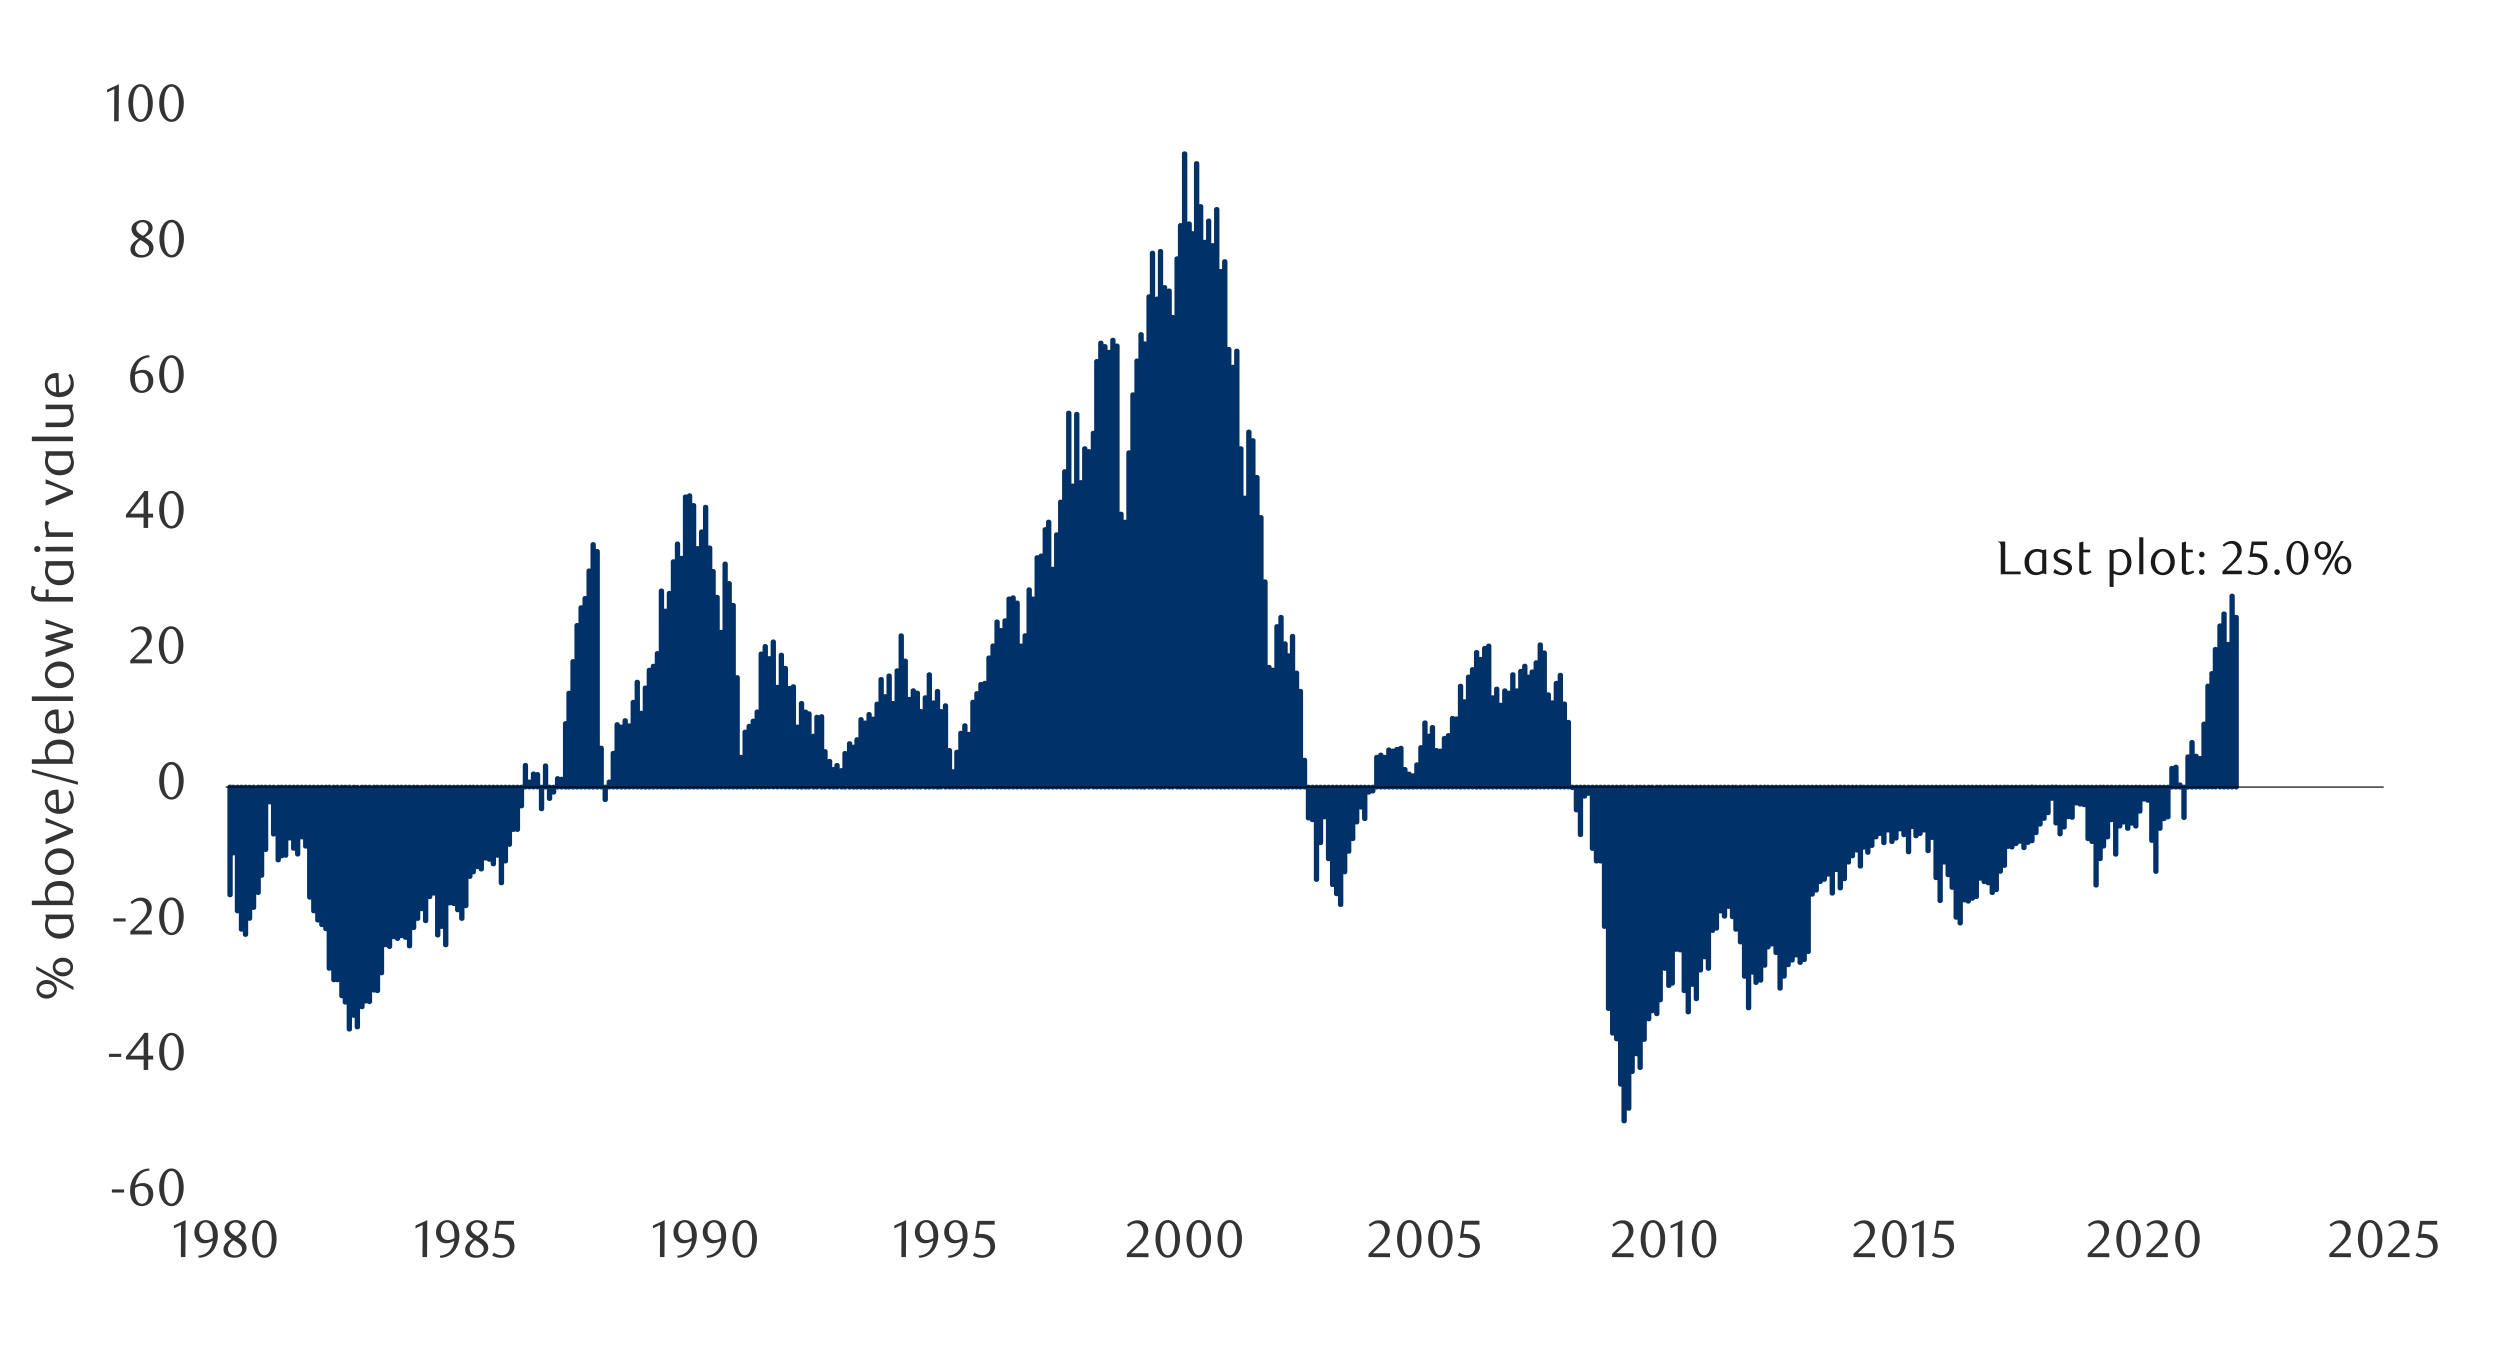 <svg id="Layer_1" data-name="Layer 1" xmlns="http://www.w3.org/2000/svg" xmlns:xlink="http://www.w3.org/1999/xlink" width="1460" height="790" viewBox="0 0 1460 790"><defs><style>.cls-1,.cls-3,.cls-4{fill:none;}.cls-2{fill:#003168;}.cls-3{stroke:#003168;stroke-width:2.79px;}.cls-3,.cls-4{stroke-linejoin:round;}.cls-4{stroke:#080808;stroke-width:0.7px;}.cls-5{clip-path:url(#clip-path);}.cls-6{fill:#333;}.cls-7{fill:#1a1a1a;}</style><clipPath id="clip-path"><rect class="cls-1" x="16.21" y="43.74" width="1441.25" height="702.52"/></clipPath></defs><path class="cls-2" d="M1305.74,360.48h.34v99.18h-.34Zm-2.34-12.38h.31V459.66h-.31ZM1301,376.25h.34v83.41H1301Zm-2.34-17.77h.34V459.66h-.34Zm-2.34,7h.34v94.13h-.34Zm-2.68,13.73h.34v80.4h-.34Zm-2,14.08h.33v66.32h-.33Zm-2.34,7.36h.33v59h-.33ZM1287,422.81h.33v36.85H1287Zm-2.34,20.1h.33v16.75h-.33Zm-2.34-1.35h.33v18.1h-.33Zm-2.35-8h.34v26.14h-.34Zm-2.34,8.38h.34v17.76h-.34Zm-2.34,35.53h.34V459.66h-.34Zm-2.37-19.12h.34v1.35h-.34Zm-2.34-10.38h.34v11.73h-.34Zm-2.34.68h.34v11.05h-.34Zm-2.34,28.48h.34V459.66h-.34Zm-2.34,1h.34V459.66h-.34Zm-2.34,5.69h.34V459.66h-.34Zm-2.34,25.13h.31V459.66h-.31Zm-2.37-18.08h.34V459.66h-.34Zm-2.34-23.46h.34v-7.7h-.34Zm-2.34-.68h.34v-7h-.34Zm-2.34,7.05h.34V459.66h-.34Zm-2.34,8.72h.34V459.66h-.34Zm-2.34-1.69h.31v-21.1h-.31Zm-2.37,3h.34V459.66h-.34Zm-2.34-3.66h.34V459.66h-.34Zm-2.34,2.34h.34V459.66h-.34Zm-2.34,16.41h.34v-39.2h-.34ZM1233,478.75h.34V459.66H1233Zm-2.34,10.07h.31V459.66h-.31Zm-2.37,5.36h.34V459.66h-.34Zm-2,7.36h.33V459.66h-.33Zm-2.34,15.4h.33V459.66H1224Zm-2.34-25.44h.33V459.66h-.33Zm-2.35-1.69h.34V459.66h-.34ZM1217,470h.31V459.66H1217Zm-2.36-.34h.33v-10h-.33Zm-2.35-.65h.34v-9.39h-.34Zm-2.34,8.38h.34V459.66h-.34Zm-2.34-.34h.34V459.66h-.34Zm-2.34,6h.34V459.66h-.34Zm-2.34,4h.31V459.66h-.31Zm-2.37-6.37h.34v-21.1h-.34Zm-2.34-14.39h.34v-6.71h-.34Zm-2.34,8.38h.34V459.66h-.34Zm-2.34,3.33h.34V459.66h-.34Zm-2.34,3.35h.34V459.66h-.34Zm-2.34,5h.31V459.66h-.31Zm-2.37,4.71h.34v-31.5h-.34Zm-2.34,1h.34V459.66h-.34Zm-2.34,3h.34V459.66h-.34Zm-2.34-3.67h.34V459.66h-.34Zm-2.34,1.33h.34V459.66h-.34Zm-2.34,2h.34V459.66h-.34Zm-2.37-.31h.34V459.66h-.34Zm-2,11.05h.34V459.66h-.34ZM1168,508.9h.34V459.66H1168Zm-2.34,10.74h.33v-60h-.33Zm-2.34,1.67h.33V459.66h-.33Zm-2.34-5.7h.31V459.66H1161Zm-2.37-.68h.33V459.66h-.33Zm-2.34-2h.33V459.66h-.33ZM1154,523.65h.33v-64H1154Zm-2.35,1h.34v-65h-.34Zm-2.34,1.67h.34V459.66h-.34Zm-2.34-.68h.31v-66h-.31Zm-2.37,13.42h.34V459.66h-.34Zm-2.34-3.35h.34V459.66h-.34Zm-2.34-17.43h.34V459.66h-.34Zm-2.34-7.36h.34V459.66h-.34Zm-2.34-7.39h.34V459.66h-.34ZM1132.87,526h.34V459.66h-.34Zm-2.37-13.4h.34V459.66h-.34Zm-2.34-23.46h.34V459.66h-.34Zm-2.34,7.73h.34v-37.2h-.34Zm-2.34-12.07h.34V459.66h-.34Zm-2.34,2h.34V459.66h-.34Zm-2.34,1.35h.34V459.66h-.34Zm-2.37-5.35h.34V459.66h-.34Zm-2,14.72h.34V459.66h-.34Zm-2.68-10h.34V459.66h-.34Zm-2.34-3.36h.34V459.66h-.34Zm-2.34,5.36h.34V459.66h-.34Zm-2.34,2h.34V459.66h-.34Zm-2.34-6.71h.31V459.66h-.31Zm-2.37,7.36h.34V459.66H1100Zm-2.34-5.36h.34V459.66h-.34Zm-2.34,2h.34V459.66h-.34Zm-2.34,5h.34V459.66H1093Zm-2.34,4h.33V459.66h-.33Zm-2.34-3h.31V459.66h-.31Zm-2,11.05h.33V459.66h-.33Zm-2.35-9.36h.34V459.66h-.34Zm-2.34,3.36h.34V459.66h-.34Zm-2.34,3.66h.34V459.66h-.34Zm-2.34,9.73h.34V459.66h-.34Zm-2.37,5.36h.34v-59h-.34Zm-2.34-10.72h.34V459.66h-.34Zm-2.34,13.74h.34v-62h-.34Zm-2.34-11.06h.34V459.66h-.34Zm-2.34,3h.34V459.66h-.34Zm-2.34,1.32h.34V459.66h-.34Zm-2.34,5h.31V459.66h-.31Zm-2.37,2.37h.34V459.66h-.34Zm-2.34,33.5h.34V459.66h-.34Zm-2.34,4.69h.34V459.66h-.34Zm-2.34,1.66h.34V459.66h-.34Zm-2.34-4.34h.34V459.66h-.34Zm-2.34,3h.31V459.66h-.31Zm-2.37,2.68h.34V459.66h-.34Zm-2.34,6.69h.34V459.66h-.34Zm-2.34,7h.34V459.66h-.34Zm-2.34-20.79h.34V459.66h-.34Zm-2.34-5h.34V459.66h-.34Zm-2.34,1.7h.31V459.66h-.31Zm-2,10.71h.33V459.66h-.33Zm-2.34,8.72h.33V459.66H1028Zm-2.68,1.32h.34V459.66h-.34Zm-2-6h.34V459.66h-.34ZM1021,588.65h.34v-129H1021Zm-2.34-18.44h.31V459.66h-.31Zm-2.37-20.08h.34V459.66h-.34Zm-2.67-7.39h.33V459.66h-.33Zm-2-7.36h.34V459.66h-.34Zm-2.34-6h.34V459.66h-.34Zm-2.34,5.7h.34V459.66h-.34Zm-2.34-3h.31V459.66h-.31Zm-2.37,10h.34v-82.4h-.34Zm-2.34,1.36h.34V459.66h-.34Zm-2.34,22.11h.34V459.66h-.34Zm-2.34-6.72h.34V459.66h-.34Zm-2.34,7.73h.34V459.66h-.34Zm-2.34,16.75h.31V459.66h-.31Zm-2.37-8.37h.34V459.66h-.34ZM985.78,591h.34V459.66h-.34Zm-2.34-12.41h.34V459.66h-.34Zm-2.34-23.77h.34V459.66h-.34Zm-2.34-.34h.34V459.66h-.34Zm-2.34,19.77h.34V459.66h-.34Zm-2,1.32h.34V459.66h-.34Zm-2.34-10h.34V459.66h-.34Zm-2.68,18.41h.34V459.66h-.34Zm-2,8.07h.33V459.66h-.33Zm-2.68-1.7H965V459.66h-.34Zm-2,4.71H963V459.66h-.31Zm-2.67,12h.31V459.66H960Zm-2.37,16.42H958V459.66h-.34Zm-2-8H956V459.66h-.34ZM953,625.85h.33V459.66H953Zm-2,21.43h.34V459.66H951Zm-2.68,7.36h.34v-195h-.34Zm-2-21.43h.34V459.66h-.34Zm-2.34-26.48h.34V459.66h-.34Zm-2.34-3.33h.34V459.66h-.34ZM939.22,589h.34V459.66h-.34Zm-2.34-47.91h.34V459.66h-.34Zm-2.34-38.19h.31V459.66h-.31Zm-2.37,0h.34V459.66h-.34Zm-2.34-7.39h.34V459.66h-.34Zm-2.34-32.14h.34v-3.7h-.34ZM925.15,465h.34v-5.36h-.34Zm-2.34,22.45h.34V459.66h-.34Zm-2.34-14.41h.34v-13.4h-.34Zm-2.37-13.4h.34V460h-.34Zm-2.34-37.84h.34v37.84h-.34Zm-2.34-10.75h.34v48.59h-.34Zm-2.34-16.75h.34v65.34h-.34ZM908.74,399h.34v60.63h-.34Zm-2.34,11.4h.34v49.23h-.34Zm-2.34-4.71h.31v53.94h-.31Zm-2.37-24.45H902v78.39h-.34Zm-2.34-4.68h.34v83.07h-.34ZM897,387h.34v72.7H897Zm-2.34,5.36H895v67.34h-.33Zm-2.34,3h.33v64.32h-.33Zm-2-6.37h.33v70.69h-.33ZM888,392h.34v67.68H888Zm-2.34,11.4H886v56.28h-.34Zm-2.34-9.4h.34v65.68h-.34Zm-2.34,10.75h.34v54.93h-.34Zm-2.34-1.35h.34v56.28h-.34Zm-2.37,8.37h.34v47.91h-.34Zm-2.34-9.39h.34v57.3h-.34Zm-2.34,5.05h.34v52.25h-.34Zm-2.34-30.18h.34v82.43h-.34Zm-2.34,1.36h.34v81.07h-.34ZM864.52,385h.34v74.7h-.34Zm-2.34-4h.31v78.73h-.31ZM859.81,391h.34v68.66h-.34Zm-2.34,4.34h.34v64.32h-.34Zm-2.34,14.41h.34v49.91h-.34Zm-2.34-9.05h.34v59h-.34Zm-2.34,19.09h.34v39.87h-.34Zm-2.34-.34h.31v40.21h-.31Zm-2.37,10.07h.34v30.14h-.34Zm-2.34,1.66h.34v28.48h-.34Zm-2.34,7.39h.34v21.09h-.34Zm-2.34-.34h.34v21.43h-.34Zm-2.34-13.42h.34v34.85h-.34Zm-2,5.05h.33v29.8h-.33ZM832,422.13h.33v37.53H832Zm-2.34,14.41H830v23.12h-.33Zm-2.35,10.07h.34v13.05h-.34ZM825,453h.34v6.71H825Zm-2.34-1H823v7.7h-.34Zm-2.34-2.67h.31v10.37h-.31Zm-2.37-12.41h.34v22.78h-.34Zm-2.34.67h.34v22.11h-.34Zm-2.34,1h.34v21.09h-.34Zm-2.34-.68h.34v21.77h-.34Zm-2.34,4.34h.34v17.43h-.34Zm-2.34-1.32h.31v18.75h-.31Zm-2.37,1.32h.34v17.43h-.34ZM801.52,462h.34v-2.34h-.34Zm-2.34.68h.34v-3h-.34Zm-2.34,15.4h.34V459.66h-.34Zm-2.34-6.69h.34V459.66h-.34Zm-2.34,8.72h.31V459.66h-.31Zm-2.37,9.7h.34V459.66h-.34Zm-2.34,7.39h.34V459.66h-.34Zm-2.34,12h.34V459.66h-.34Zm-2.34,19.09h.34V459.66h-.34ZM780.43,522h.34V459.66h-.34Zm-2.34-5.35h.31v-57h-.31Zm-2.37-15.09h.34V459.66h-.34Zm-2.34-24.45h.34V459.66h-.34ZM771,492.15h.34V459.66H771Zm-2.34,21.46H769V459.66h-.34Zm-2.34-34.86h.33V459.66h-.33Zm-2.34-1h.33V459.66H764Zm-2.37-33.84H762v15.73h-.34Zm-2.34-40.22h.33v56h-.33ZM757,393h.33v66.66H757Zm-2.34-21.43H755v88.09h-.33Zm-2.35,11.36h.34v76.73h-.34Zm-2-7h.31v83.75h-.31Zm-2.37-15.43h.34v99.18h-.34Zm-2.34,5.39h.34v93.79h-.34Zm-2.34,25.44h.34v68.35h-.34Zm-2.34-1.67h.34v70h-.34Zm-2.34-49.91h.34V459.66h-.34Zm-2.34-37.54h.31V459.66h-.31Zm-2.37-23.43h.34v180.9h-.34ZM731.5,257.3h.34V459.66h-.34Zm-2.34-5h.34V459.66h-.34Zm-2.34,38.52h.34V459.66h-.34ZM724.48,262h.34V459.66h-.34Zm-2.34-57h.34V459.66h-.34Zm-2.37,9.4h.34V459.66h-.34ZM717.43,204h.34V459.66h-.34Zm-2.34-51.24h.34V459.66h-.34Zm-2.34,5.7h.34V459.66h-.34Zm-2.34-36.18h.34V459.66h-.34Zm-2.34,21.09h.34V459.66h-.34ZM705.73,129H706V459.66h-.31Zm-2.37,12.41h.34V459.66h-.34ZM701,120.61h.34V459.66H701Zm-2.34-25.12H699V459.66h-.33Zm-2.34,40.89h.33V459.66h-.33Zm-2-5.7h.31v329h-.31Zm-2.68-40.89H692V459.66h-.31Zm-2.36,41.88h.33v328h-.33Zm-2,19.43h.34V459.66h-.34Zm-2.68,34.18h.34V459.66h-.34Zm-2-15.4h.34V459.66h-.34Zm-2.68-2h.34V459.66h-.34Zm-2.34-21.09h.31v312.9h-.31Zm-2,27.8h.34v285.1h-.34Zm-2.68-26.79h.34V459.66h-.34Zm-2,25.47h.34V459.66h-.34Zm-2.68,27.46h.34v259h-.34Zm-2-5.36h.34V459.66h-.34Zm-2.34,15.4h.31V459.66h-.31Zm-2.37,19.77h.34V459.66h-.34Zm-2.34,33.84h.34V459.66h-.34Zm-2.34,40.52h.34V459.66h-.34Zm-2.34-4.68h.34V459.66h-.34ZM652.12,202h.34V459.66h-.34Zm-2.34-3.36h.31v261h-.31Zm-2.37,7.05h.34V459.66h-.34Zm-2.34-3.35h.34V459.66h-.34Zm-2.34-2h.34v259.3h-.34Zm-2.34,10.72h.34V459.66h-.34Zm-2,41.88h.34v206.7h-.34Zm-2.67,10.71H636v196h-.31ZM633.34,262h.34V459.66h-.34ZM631,281.78h.33V459.66H631Zm-2.34-39.88H629V459.66h-.33Zm-2.34,41.88h.33V459.66h-.33ZM624,241.23h.34V459.66H624Zm-2.34,34.17h.31V459.66h-.31Zm-2.36,17.77h.33V459.66h-.33Zm-2.35,19.09h.34v147.4h-.34Zm-2.34,20.11h.34V459.66h-.34Zm-2.34-27.5h.34V459.66h-.34Zm-2,4.37h.34V459.66h-.34Zm-2.34,15.4h.31v135h-.31Zm-2.37,1h.34v134h-.34Zm-2.34,24.11h.34V459.66h-.34Zm-2.34-5.36h.34V459.66h-.34Zm-2.34,26.82h.34v88.43h-.34Zm-2.34,6h.34v82.43h-.34Zm-2.34-25.12h.31V459.66h-.31Zm-2.37-3h.34V459.66h-.34Zm-2.34.65h.34V459.66h-.34Zm-2.34,12.74h.34v97.15h-.34Zm-2.34,5.7h.34v91.45h-.34Zm-2.34-5h.34v96.47h-.34Zm-2.34,14h.31v82.43h-.31Zm-2.37,7h.34v75.38h-.34ZM575.05,399h.34v60.63h-.34Zm-2.34.65h.34v60h-.34Zm-2.34,5.39h.33v54.59h-.33Zm-2.34,5h.33v49.57H568Zm-2.34,18.75H566v30.82h-.33Zm-2.37-5h.33v35.84h-.33ZM561,428.16h.33v31.5H561Zm-2.34,11.06H559v20.44h-.33Zm-2.35,11.39h.34v9.05h-.34Zm-2-12.38h.34v21.43h-.34ZM552,412.09h.31v47.57H552Zm-2.68,3.36h.31v44.21h-.31Zm-2-11.74h.34v56h-.34Zm-2.34,6.72h.34v49.23h-.34ZM542.56,394h.34v65.68h-.34Zm-2.34,13.43h.34v52.25h-.34Zm-2.68,8h.34v44.21h-.34Zm-2-10.72h.34v54.93h-.34Zm-2.34-1.35h.34v56.28h-.34Zm-2.34,5h.34v51.26h-.34ZM528.49,386h.34v73.71h-.34Zm-2.34-14.72h.34v88.43h-.34Zm-2.34,20.41h.34v68h-.34Zm-2.37,19.1h.34v48.92h-.34Zm-2.34-16.08h.34v65h-.34Zm-2.34,12.07h.34v52.93h-.34Zm-2.34-10h.34v63h-.34Zm-2.34,14.38h.34v48.59h-.34Zm-2.34,8.72h.33v39.87h-.33Zm-2.34-2.68h.31v42.55h-.31Zm-2.37,5h.34v37.53H505Zm-2.34-2H503v39.53h-.33Zm-2.34,11.73h.33v27.8h-.33Zm-2,4.34h.34v23.46h-.34Zm-2.34-2h.31v25.46H496Zm-2.68,5.69h.31v19.77h-.31Zm-2,10h.34v9.73h-.34Zm-2.68-3H489v12.72h-.34Zm-2,2.35H487v10.37h-.34Zm-2.34-4.71h.34v15.08h-.34Zm-2.68-5.7h.34v20.78h-.34Zm-2-20.42h.34v41.2h-.34Zm-2.68.34h.34v40.86h-.34Zm-2,11.06h.34v29.8h-.34Zm-2.68-13.09h.34v42.89h-.34Zm-2-1h.34v43.88h-.34Zm-2.34-5h.34v48.92h-.34Zm-2.37,13.76h.34v35.16h-.34ZM463.15,401h.34v58.63h-.34Zm-2.34,1h.34v57.61h-.34Zm-2.34-11.73h.34v69.34h-.34Zm-2.34-7.7h.34v77h-.34Zm-2.34,18.75h.34v58.29h-.34Zm-2.34-26.48h.31v84.77h-.31Zm-2.37,9.73h.34v75h-.34Zm-2.34-7.05h.34v82.09h-.34Zm-2.34,4.37h.34v77.72h-.34Zm-2.34,33.84h.33v43.88h-.33Zm-2.34,5.36h.33v38.52h-.33Zm-2.34,3h.31v35.5h-.31ZM435,427.49h.33v32.17H435Zm-2.34,14.74H433v17.43h-.33Zm-2.34-46.55h.33v64h-.33ZM428,353.46h.34v106.2H428Zm-2.34-12.72H426V459.66h-.34Zm-2.34-11.39h.31V459.66h-.31Zm-2.37,39.85h.34v90.46h-.34Zm-2.34-20.42h.34V459.66h-.34Zm-2.34-15.09h.34v126h-.34Zm-2-13.73h.34v139.7h-.34Zm-2.34-23.77h.34V459.66h-.34Zm-2.34,14.38h.31V459.66h-.31Zm-2.37,9.73h.34V459.66h-.34Zm-2.34-25.13h.34V459.66h-.34Zm-2.34-5.69h.34V459.66h-.34Zm-2.34.67h.34V459.66h-.34ZM397.84,326h.34V459.66h-.34Zm-2.34-8.37h.31v142h-.31ZM393.13,328h.34V459.66h-.34Zm-2.34,18.44h.34V459.66h-.34Zm-2.34,10.38h.34V459.66h-.34Zm-2.34-11.73h.34V459.66h-.34Zm-2.34,36.52h.34v78.05h-.34ZM381.43,389h.31v70.69h-.31Zm-2.37,2.34h.34v68.35h-.34Zm-2.34,10.4h.34v58h-.34Zm-2.34,14.72h.33v43.23h-.33ZM372,398.36h.33v61.3H372Zm-2.34,11.73H370v49.57h-.33Zm-2.35,13.73h.34v35.84h-.34Zm-2.36-3h.33v38.86H365Zm-2.34,3.7H363v35.16h-.33Zm-2.35-1.36h.34v36.52h-.34ZM358,439.89h.34v19.77H358Zm-2.34,16.76H356v3h-.34ZM353.28,467h.34v-7.36h-.34Zm-2.34-30.14h.31v22.78h-.31ZM348.57,322h.34v137.7h-.34Zm-2.34-4h.34v141.7h-.34Zm-2.34,15.39h.34V459.66h-.34Zm-2.34,16.08h.34V459.66h-.34Zm-2.34,5.39h.34V459.66h-.34Zm-2.34,10.37h.31v94.47h-.31Zm-2.37,21.1h.34v73.37h-.34Zm-2.34,18.44h.34v54.93h-.34Zm-2,17.74h.34v37.19h-.34ZM327.82,455h.34v4.68h-.34Zm-2.34-.34h.34v5h-.34Zm-2.37,8h.34v-3h-.34Zm-2.34,3.69h.34v-6.71h-.34Zm-2.34-19.12h.34v12.41h-.34Zm-2.34,25.13h.34V459.66h-.34Zm-2.34-20.08h.33v7.36h-.33Zm-2.34-.34h.33v7.7h-.33Zm-2.34,4.69h.31v3h-.31Zm-2.37-9.71H307v12.72h-.33Zm-2.34,23.78h.33V459.66h-.33ZM302,484.45h.33V459.66H302Zm-2.35,0H300V459.66h-.34Zm-2.34,8.71h.34v-33.5h-.34ZM295,502.89h.31V459.66H295Zm-2.37,12.72H293V459.66h-.34Zm-2.34-16.07h.34V459.66h-.34Zm-2.34,5h.34v-44.9h-.34Zm-2.34-2.68h.34V459.66h-.34Zm-2.34-.68h.34V459.66h-.34Zm-2.34,6.37h.31V459.66h-.31Zm-2.37-1.35h.34V459.66h-.34Zm-2.34,3h.34V459.66h-.34Zm-2,2.68h.34V459.66h-.34ZM271.87,529h.34V459.66h-.34Zm-2.34,7.38h.34V459.66h-.34Zm-2.37-5h.34V459.66h-.34Zm-2.34-3.67h.34v-68h-.34Zm-2.34-.34h.34V459.66h-.34Zm-2.34,24.45h.34V459.66h-.34Zm-2.34-10.71h.34V459.66h-.34Zm-2.34,5h.34V459.66h-.34Zm-2.34-24.45h.31v-62h-.31Zm-2.37,2h.34v-64h-.34Zm-2.34,14.07h.34V459.66h-.34Zm-2.34-7h.33v-71h-.33Zm-2.34,5.69h.33V459.66h-.33Zm-2.34,5.36h.33V459.66h-.33ZM239,552.47h.31V459.66H239Zm-2.36-5H237V459.66h-.33Zm-2.34-1h.33V459.66h-.33ZM232,548.1h.34V459.66H232Zm-2.34-1H230V459.66h-.34Zm-2.34,5.7h.34V459.66h-.34Zm-2.34-1h.31V459.66H225ZM222.6,568.2h.34V459.66h-.34Zm-2.34,10.38h.34V459.66h-.34Zm-2-.31h.34V459.66h-.34ZM215.58,585h.34V459.66h-.34Zm-2.34-.34h.34v-125h-.34Zm-2,3.35h.31V459.66h-.31Zm-2.71,11.73h.34v-140h-.34Zm-2-6.71h.34V459.66h-.34Zm-2.68,8h.34V459.66h-.34Zm-2.34-15.74h.34V459.66h-.34Zm-2-3.69h.34V459.66h-.34Zm-2.68-9.36h.34V459.66h-.34Zm-2,0h.34V459.66h-.34Zm-2.68-6.71h.34V459.66h-.34Zm-2-23.13h.34V459.66h-.34Zm-2.34-2.34h.34v-80.4h-.34Zm-2.34-2.68h.33V459.66h-.33ZM183.1,532h.31V459.66h-.31Zm-2.37-8h.34V459.66h-.34Zm-2.34-29.81h.33V459.66h-.33Zm-2.34-5.36h.33V459.66h-.33Zm-2.34,10H174v-39.2h-.33Zm-2.35-3.36h.34V459.66h-.34Zm-2.34-6h.34V459.66H169Zm-2.36,10.07H167V459.66h-.33Zm-2.35.34h.34V459.66h-.34Zm-2,2.34h.34V459.66h-.34Zm-2.68-15.09H160V459.66h-.34Zm-2.34-18.75h.34v-8.72h-.34Zm-2.35,27.8h.34V459.66h-.34Zm-2.34,15.09h.33V459.66h-.33Zm-2,10h.33V459.66h-.33ZM147.91,530h.33V459.66h-.33Zm-2.35,6.37h.34V459.66h-.34Zm-2.34,9.37h.33v-86.1h-.33Zm-2.35-3h.34V459.66h-.34ZM138.53,532h.33V459.66h-.33Zm-2.35-33.84h.34V459.66h-.34Zm-2,24.45h.34v-63h-.34Z"/><path class="cls-3" d="M1305.74,360.48h.34v99.18h-.34Zm-2.34-12.38h.31V459.66h-.31ZM1301,376.25h.34v83.41H1301Zm-2.34-17.77h.34V459.66h-.34Zm-2.34,7h.34v94.13h-.34Zm-2.68,13.73h.34v80.4h-.34Zm-2,14.08h.33v66.32h-.33Zm-2.34,7.36h.33v59h-.33ZM1287,422.81h.33v36.85H1287Zm-2.34,20.1h.33v16.75h-.33Zm-2.34-1.35h.33v18.1h-.33Zm-2.35-8h.34v26.14h-.34Zm-2.34,8.38h.34v17.76h-.34Zm-2.34,35.53h.34V459.66h-.34Zm-2.37-19.12h.34v1.35h-.34Zm-2.34-10.38h.34v11.73h-.34Zm-2.34.68h.34v11.05h-.34Zm-2.34,28.48h.34V459.66h-.34Zm-2.34,1h.34V459.66h-.34Zm-2.34,5.69h.34V459.66h-.34Zm-2.34,25.13h.31V459.66h-.31Zm-2.37-18.08h.34V459.66h-.34Zm-2.34-23.46h.34v-7.7h-.34Zm-2.34-.68h.34v-7h-.34Zm-2.34,7.05h.34V459.66h-.34Zm-2.34,8.72h.34V459.66h-.34Zm-2.34-1.69h.31v-21.1h-.31Zm-2.37,3h.34V459.66h-.34Zm-2.34-3.66h.34V459.66h-.34Zm-2.34,2.34h.34V459.66h-.34Zm-2.34,16.41h.34v-39.2h-.34ZM1233,478.75h.34V459.66H1233Zm-2.34,10.07h.31V459.66h-.31Zm-2.37,5.36h.34V459.66h-.34Zm-2,7.36h.33V459.66h-.33Zm-2.34,15.4h.33V459.66H1224Zm-2.34-25.44h.33V459.66h-.33Zm-2.35-1.69h.34V459.66h-.34ZM1217,470h.31V459.66H1217Zm-2.36-.34h.33v-10h-.33Zm-2.35-.65h.34v-9.39h-.34Zm-2.34,8.38h.34V459.66h-.34Zm-2.34-.34h.34V459.66h-.34Zm-2.34,6h.34V459.66h-.34Zm-2.34,4h.31V459.66h-.31Zm-2.37-6.37h.34v-21.1h-.34Zm-2.34-14.39h.34v-6.71h-.34Zm-2.34,8.38h.34V459.66h-.34Zm-2.34,3.33h.34V459.66h-.34Zm-2.34,3.35h.34V459.66h-.34Zm-2.34,5h.31V459.66h-.31Zm-2.37,4.71h.34v-31.5h-.34Zm-2.34,1h.34V459.66h-.34Zm-2.34,3h.34V459.66h-.34Zm-2.34-3.67h.34V459.66h-.34Zm-2.34,1.33h.34V459.66h-.34Zm-2.34,2h.34V459.66h-.34Zm-2.37-.31h.34V459.66h-.34Zm-2,11.05h.34V459.66h-.34ZM1168,508.9h.34V459.66H1168Zm-2.34,10.74h.33v-60h-.33Zm-2.34,1.67h.33V459.66h-.33Zm-2.34-5.7h.31V459.66H1161Zm-2.37-.68h.33V459.66h-.33Zm-2.34-2h.33V459.66h-.33ZM1154,523.65h.33v-64H1154Zm-2.35,1h.34v-65h-.34Zm-2.34,1.67h.34V459.66h-.34Zm-2.34-.68h.31v-66h-.31Zm-2.37,13.42h.34V459.66h-.34Zm-2.34-3.35h.34V459.66h-.34Zm-2.34-17.43h.34V459.66h-.34Zm-2.34-7.36h.34V459.66h-.34Zm-2.34-7.39h.34V459.66h-.34ZM1132.87,526h.34V459.66h-.34Zm-2.37-13.4h.34V459.66h-.34Zm-2.34-23.46h.34V459.66h-.34Zm-2.34,7.73h.34v-37.2h-.34Zm-2.34-12.07h.34V459.66h-.34Zm-2.34,2h.34V459.66h-.34Zm-2.34,1.35h.34V459.66h-.34Zm-2.37-5.35h.34V459.66h-.34Zm-2,14.72h.34V459.66h-.34Zm-2.68-10h.34V459.66h-.34Zm-2.34-3.36h.34V459.66h-.34Zm-2.34,5.36h.34V459.66h-.34Zm-2.34,2h.34V459.66h-.34Zm-2.34-6.71h.31V459.66h-.31Zm-2.37,7.36h.34V459.66H1100Zm-2.34-5.36h.34V459.66h-.34Zm-2.34,2h.34V459.66h-.34Zm-2.34,5h.34V459.66H1093Zm-2.34,4h.33V459.66h-.33Zm-2.34-3h.31V459.66h-.31Zm-2,11.05h.33V459.66h-.33Zm-2.35-9.36h.34V459.66h-.34Zm-2.34,3.36h.34V459.66h-.34Zm-2.34,3.66h.34V459.66h-.34Zm-2.34,9.73h.34V459.66h-.34Zm-2.37,5.36h.34v-59h-.34Zm-2.34-10.72h.34V459.66h-.34Zm-2.34,13.74h.34v-62h-.34Zm-2.34-11.06h.34V459.66h-.34Zm-2.34,3h.34V459.66h-.34Zm-2.34,1.32h.34V459.66h-.34Zm-2.34,5h.31V459.66h-.31Zm-2.37,2.37h.34V459.66h-.34Zm-2.34,33.5h.34V459.66h-.34Zm-2.34,4.69h.34V459.66h-.34Zm-2.34,1.66h.34V459.66h-.34Zm-2.34-4.34h.34V459.66h-.34Zm-2.34,3h.31V459.66h-.31Zm-2.37,2.68h.34V459.66h-.34Zm-2.34,6.69h.34V459.66h-.34Zm-2.34,7h.34V459.66h-.34Zm-2.34-20.79h.34V459.66h-.34Zm-2.34-5h.34V459.66h-.34Zm-2.34,1.7h.31V459.66h-.31Zm-2,10.71h.33V459.66h-.33Zm-2.34,8.72h.33V459.66H1028Zm-2.68,1.32h.34V459.66h-.34Zm-2-6h.34V459.66h-.34ZM1021,588.65h.34v-129H1021Zm-2.34-18.44h.31V459.66h-.31Zm-2.37-20.08h.34V459.66h-.34Zm-2.67-7.39h.33V459.66h-.33Zm-2-7.36h.34V459.66h-.34Zm-2.34-6h.34V459.66h-.34Zm-2.34,5.7h.34V459.66h-.34Zm-2.34-3h.31V459.66h-.31Zm-2.37,10h.34v-82.4h-.34Zm-2.34,1.36h.34V459.66h-.34Zm-2.34,22.11h.34V459.66h-.34Zm-2.34-6.72h.34V459.66h-.34Zm-2.34,7.73h.34V459.66h-.34Zm-2.34,16.75h.31V459.66h-.31Zm-2.37-8.37h.34V459.66h-.34ZM985.78,591h.34V459.66h-.34Zm-2.34-12.41h.34V459.66h-.34Zm-2.34-23.77h.34V459.66h-.34Zm-2.34-.34h.34V459.66h-.34Zm-2.34,19.77h.34V459.66h-.34Zm-2,1.32h.34V459.66h-.34Zm-2.34-10h.34V459.66h-.34Zm-2.68,18.41h.34V459.66h-.34Zm-2,8.07h.33V459.66h-.33Zm-2.68-1.7H965V459.66h-.34Zm-2,4.71H963V459.66h-.31Zm-2.67,12h.31V459.66H960Zm-2.37,16.42H958V459.66h-.34Zm-2-8H956V459.66h-.34ZM953,625.85h.33V459.66H953Zm-2,21.43h.34V459.66H951Zm-2.68,7.36h.34v-195h-.34Zm-2-21.43h.34V459.66h-.34Zm-2.34-26.48h.34V459.66h-.34Zm-2.34-3.33h.34V459.66h-.34ZM939.22,589h.34V459.66h-.34Zm-2.34-47.91h.34V459.66h-.34Zm-2.34-38.19h.31V459.66h-.31Zm-2.37,0h.34V459.66h-.34Zm-2.34-7.39h.34V459.66h-.34Zm-2.34-32.14h.34v-3.7h-.34ZM925.15,465h.34v-5.36h-.34Zm-2.34,22.45h.34V459.66h-.34Zm-2.34-14.41h.34v-13.4h-.34Zm-2.37-13.4h.34V460h-.34Zm-2.34-37.84h.34v37.84h-.34Zm-2.34-10.75h.34v48.59h-.34Zm-2.34-16.75h.34v65.34h-.34ZM908.74,399h.34v60.63h-.34Zm-2.34,11.4h.34v49.23h-.34Zm-2.34-4.71h.31v53.94h-.31Zm-2.37-24.45H902v78.39h-.34Zm-2.34-4.68h.34v83.07h-.34ZM897,387h.34v72.7H897Zm-2.34,5.36H895v67.34h-.33Zm-2.34,3h.33v64.32h-.33Zm-2-6.37h.33v70.69h-.33ZM888,392h.34v67.68H888Zm-2.34,11.4H886v56.28h-.34Zm-2.34-9.4h.34v65.68h-.34Zm-2.34,10.75h.34v54.93h-.34Zm-2.34-1.35h.34v56.28h-.34Zm-2.37,8.37h.34v47.91h-.34Zm-2.34-9.39h.34v57.3h-.34Zm-2.34,5.05h.34v52.25h-.34Zm-2.34-30.18h.34v82.43h-.34Zm-2.34,1.36h.34v81.07h-.34ZM864.52,385h.34v74.7h-.34Zm-2.34-4h.31v78.73h-.31ZM859.81,391h.34v68.66h-.34Zm-2.34,4.34h.34v64.32h-.34Zm-2.34,14.41h.34v49.91h-.34Zm-2.34-9.05h.34v59h-.34Zm-2.34,19.09h.34v39.87h-.34Zm-2.34-.34h.31v40.21h-.31Zm-2.37,10.07h.34v30.14h-.34Zm-2.34,1.66h.34v28.48h-.34Zm-2.34,7.39h.34v21.09h-.34Zm-2.34-.34h.34v21.43h-.34Zm-2.34-13.42h.34v34.85h-.34Zm-2,5.05h.33v29.8h-.33ZM832,422.13h.33v37.53H832Zm-2.34,14.41H830v23.12h-.33Zm-2.35,10.07h.34v13.05h-.34ZM825,453h.34v6.71H825Zm-2.34-1H823v7.7h-.34Zm-2.34-2.67h.31v10.37h-.31Zm-2.37-12.41h.34v22.78h-.34Zm-2.34.67h.34v22.11h-.34Zm-2.34,1h.34v21.09h-.34Zm-2.34-.68h.34v21.77h-.34Zm-2.34,4.34h.34v17.43h-.34Zm-2.34-1.32h.31v18.75h-.31Zm-2.37,1.32h.34v17.43h-.34ZM801.52,462h.34v-2.34h-.34Zm-2.34.68h.34v-3h-.34Zm-2.34,15.4h.34V459.66h-.34Zm-2.34-6.69h.34V459.66h-.34Zm-2.34,8.72h.31V459.66h-.31Zm-2.37,9.7h.34V459.66h-.34Zm-2.34,7.39h.34V459.66h-.34Zm-2.34,12h.34V459.66h-.34Zm-2.34,19.09h.34V459.66h-.34ZM780.43,522h.34V459.66h-.34Zm-2.34-5.35h.31v-57h-.31Zm-2.37-15.09h.34V459.66h-.34Zm-2.34-24.45h.34V459.66h-.34ZM771,492.15h.34V459.66H771Zm-2.34,21.46H769V459.66h-.34Zm-2.34-34.86h.33V459.66h-.33Zm-2.34-1h.33V459.66H764Zm-2.37-33.84H762v15.73h-.34Zm-2.34-40.22h.33v56h-.33ZM757,393h.33v66.66H757Zm-2.34-21.43H755v88.09h-.33Zm-2.35,11.36h.34v76.73h-.34Zm-2-7h.31v83.75h-.31Zm-2.37-15.43h.34v99.18h-.34Zm-2.34,5.39h.34v93.79h-.34Zm-2.34,25.44h.34v68.35h-.34Zm-2.34-1.67h.34v70h-.34Zm-2.34-49.91h.34V459.66h-.34Zm-2.34-37.54h.31V459.66h-.31Zm-2.37-23.43h.34v180.9h-.34ZM731.5,257.3h.34V459.66h-.34Zm-2.34-5h.34V459.66h-.34Zm-2.34,38.52h.34V459.66h-.34ZM724.48,262h.34V459.66h-.34Zm-2.34-57h.34V459.66h-.34Zm-2.37,9.4h.34V459.66h-.34ZM717.43,204h.34V459.66h-.34Zm-2.34-51.24h.34V459.66h-.34Zm-2.34,5.7h.34V459.66h-.34Zm-2.34-36.18h.34V459.66h-.34Zm-2.34,21.09h.34V459.66h-.34ZM705.73,129H706V459.66h-.31Zm-2.37,12.41h.34V459.66h-.34ZM701,120.61h.34V459.66H701Zm-2.34-25.12H699V459.66h-.33Zm-2.34,40.89h.33V459.66h-.33Zm-2-5.7h.31v329h-.31Zm-2.68-40.89H692V459.66h-.31Zm-2.36,41.88h.33v328h-.33Zm-2,19.43h.34V459.66h-.34Zm-2.68,34.18h.34V459.66h-.34Zm-2-15.4h.34V459.66h-.34Zm-2.68-2h.34V459.66h-.34Zm-2.34-21.09h.31v312.9h-.31Zm-2,27.8h.34v285.1h-.34Zm-2.68-26.79h.34V459.66h-.34Zm-2,25.47h.34V459.66h-.34Zm-2.68,27.46h.34v259h-.34Zm-2-5.36h.34V459.66h-.34Zm-2.34,15.4h.31V459.66h-.31Zm-2.37,19.77h.34V459.66h-.34Zm-2.34,33.84h.34V459.66h-.34Zm-2.34,40.52h.34V459.66h-.34Zm-2.34-4.68h.34V459.66h-.34ZM652.12,202h.34V459.66h-.34Zm-2.34-3.36h.31v261h-.31Zm-2.37,7.05h.34V459.66h-.34Zm-2.34-3.35h.34V459.66h-.34Zm-2.34-2h.34v259.3h-.34Zm-2.34,10.72h.34V459.66h-.34Zm-2,41.88h.34v206.7h-.34Zm-2.67,10.71H636v196h-.31ZM633.34,262h.34V459.66h-.34ZM631,281.78h.33V459.66H631Zm-2.34-39.88H629V459.66h-.33Zm-2.34,41.88h.33V459.66h-.33ZM624,241.23h.34V459.66H624Zm-2.34,34.17h.31V459.66h-.31Zm-2.36,17.77h.33V459.66h-.33Zm-2.35,19.09h.34v147.4h-.34Zm-2.34,20.11h.34V459.66h-.34Zm-2.34-27.5h.34V459.66h-.34Zm-2,4.37h.34V459.66h-.34Zm-2.34,15.4h.31v135h-.31Zm-2.37,1h.34v134h-.34Zm-2.34,24.11h.34V459.66h-.34Zm-2.34-5.36h.34V459.66h-.34Zm-2.34,26.82h.34v88.43h-.34Zm-2.34,6h.34v82.43h-.34Zm-2.34-25.12h.31V459.66h-.31Zm-2.37-3h.34V459.66h-.34Zm-2.34.65h.34V459.66h-.34Zm-2.34,12.74h.34v97.15h-.34Zm-2.34,5.7h.34v91.45h-.34Zm-2.34-5h.34v96.47h-.34Zm-2.34,14h.31v82.43h-.31Zm-2.37,7h.34v75.38h-.34ZM575.05,399h.34v60.63h-.34Zm-2.34.65h.34v60h-.34Zm-2.34,5.39h.33v54.59h-.33Zm-2.34,5h.33v49.57H568Zm-2.34,18.75H566v30.82h-.33Zm-2.37-5h.33v35.84h-.33ZM561,428.16h.33v31.5H561Zm-2.34,11.06H559v20.44h-.33Zm-2.35,11.39h.34v9.05h-.34Zm-2-12.38h.34v21.43h-.34ZM552,412.09h.31v47.57H552Zm-2.68,3.36h.31v44.21h-.31Zm-2-11.74h.34v56h-.34Zm-2.34,6.72h.34v49.23h-.34ZM542.56,394h.34v65.68h-.34Zm-2.34,13.43h.34v52.25h-.34Zm-2.68,8h.34v44.21h-.34Zm-2-10.72h.34v54.93h-.34Zm-2.34-1.35h.34v56.28h-.34Zm-2.34,5h.34v51.26h-.34ZM528.49,386h.34v73.71h-.34Zm-2.34-14.72h.34v88.43h-.34Zm-2.34,20.41h.34v68h-.34Zm-2.37,19.1h.34v48.92h-.34Zm-2.34-16.08h.34v65h-.34Zm-2.34,12.07h.34v52.93h-.34Zm-2.34-10h.34v63h-.34Zm-2.34,14.38h.34v48.59h-.34Zm-2.34,8.72h.33v39.87h-.33Zm-2.34-2.68h.31v42.55h-.31Zm-2.37,5h.34v37.53H505Zm-2.34-2H503v39.53h-.33Zm-2.34,11.73h.33v27.8h-.33Zm-2,4.34h.34v23.46h-.34Zm-2.34-2h.31v25.46H496Zm-2.68,5.69h.31v19.77h-.31Zm-2,10h.34v9.73h-.34Zm-2.68-3H489v12.72h-.34Zm-2,2.35H487v10.37h-.34Zm-2.34-4.71h.34v15.08h-.34Zm-2.68-5.7h.34v20.78h-.34Zm-2-20.42h.34v41.2h-.34Zm-2.68.34h.34v40.86h-.34Zm-2,11.06h.34v29.8h-.34Zm-2.68-13.09h.34v42.89h-.34Zm-2-1h.34v43.88h-.34Zm-2.34-5h.34v48.92h-.34Zm-2.37,13.76h.34v35.16h-.34ZM463.15,401h.34v58.63h-.34Zm-2.34,1h.34v57.61h-.34Zm-2.34-11.73h.34v69.34h-.34Zm-2.34-7.7h.34v77h-.34Zm-2.34,18.75h.34v58.29h-.34Zm-2.34-26.48h.31v84.77h-.31Zm-2.37,9.73h.34v75h-.34Zm-2.34-7.05h.34v82.09h-.34Zm-2.34,4.37h.34v77.72h-.34Zm-2.34,33.84h.33v43.88h-.33Zm-2.34,5.36h.33v38.52h-.33Zm-2.34,3h.31v35.5h-.31ZM435,427.49h.33v32.17H435Zm-2.34,14.74H433v17.43h-.33Zm-2.34-46.55h.33v64h-.33ZM428,353.46h.34v106.2H428Zm-2.34-12.72H426V459.66h-.34Zm-2.34-11.39h.31V459.66h-.31Zm-2.37,39.85h.34v90.46h-.34Zm-2.34-20.42h.34V459.66h-.34Zm-2.34-15.09h.34v126h-.34Zm-2-13.73h.34v139.7h-.34Zm-2.34-23.77h.34V459.66h-.34Zm-2.34,14.38h.31V459.66h-.31Zm-2.37,9.73h.34V459.66h-.34Zm-2.34-25.13h.34V459.66h-.34Zm-2.34-5.69h.34V459.66h-.34Zm-2.34.67h.34V459.66h-.34ZM397.84,326h.34V459.66h-.34Zm-2.34-8.37h.31v142h-.31ZM393.13,328h.34V459.66h-.34Zm-2.34,18.44h.34V459.66h-.34Zm-2.34,10.38h.34V459.66h-.34Zm-2.34-11.73h.34V459.66h-.34Zm-2.34,36.52h.34v78.05h-.34ZM381.43,389h.31v70.69h-.31Zm-2.37,2.34h.34v68.35h-.34Zm-2.34,10.4h.34v58h-.34Zm-2.34,14.72h.33v43.23h-.33ZM372,398.36h.33v61.3H372Zm-2.34,11.73H370v49.57h-.33Zm-2.35,13.73h.34v35.84h-.34Zm-2.36-3h.33v38.86H365Zm-2.34,3.7H363v35.16h-.33Zm-2.35-1.36h.34v36.52h-.34ZM358,439.89h.34v19.77H358Zm-2.34,16.76H356v3h-.34ZM353.28,467h.34v-7.36h-.34Zm-2.34-30.14h.31v22.78h-.31ZM348.57,322h.34v137.7h-.34Zm-2.34-4h.34v141.7h-.34Zm-2.34,15.39h.34V459.66h-.34Zm-2.34,16.08h.34V459.66h-.34Zm-2.34,5.39h.34V459.66h-.34Zm-2.34,10.37h.31v94.47h-.31Zm-2.37,21.1h.34v73.37h-.34Zm-2.34,18.44h.34v54.93h-.34Zm-2,17.74h.34v37.19h-.34ZM327.82,455h.34v4.68h-.34Zm-2.34-.34h.34v5h-.34Zm-2.37,8h.34v-3h-.34Zm-2.34,3.69h.34v-6.71h-.34Zm-2.34-19.12h.34v12.41h-.34Zm-2.34,25.13h.34V459.66h-.34Zm-2.34-20.08h.33v7.36h-.33Zm-2.34-.34h.33v7.7h-.33Zm-2.34,4.69h.31v3h-.31Zm-2.37-9.71H307v12.72h-.33Zm-2.34,23.78h.33V459.66h-.33ZM302,484.45h.33V459.66H302Zm-2.35,0H300V459.66h-.34Zm-2.34,8.71h.34v-33.5h-.34ZM295,502.89h.31V459.66H295Zm-2.37,12.72H293V459.66h-.34Zm-2.34-16.07h.34V459.66h-.34Zm-2.34,5h.34v-44.9h-.34Zm-2.34-2.68h.34V459.66h-.34Zm-2.34-.68h.34V459.66h-.34Zm-2.34,6.37h.31V459.66h-.31Zm-2.37-1.35h.34V459.66h-.34Zm-2.34,3h.34V459.66h-.34Zm-2,2.68h.34V459.66h-.34ZM271.87,529h.34V459.66h-.34Zm-2.34,7.38h.34V459.66h-.34Zm-2.37-5h.34V459.66h-.34Zm-2.34-3.67h.34v-68h-.34Zm-2.34-.34h.34V459.66h-.34Zm-2.34,24.45h.34V459.66h-.34Zm-2.34-10.71h.34V459.66h-.34Zm-2.34,5h.34V459.66h-.34Zm-2.34-24.45h.31v-62h-.31Zm-2.37,2h.34v-64h-.34Zm-2.34,14.07h.34V459.66h-.34Zm-2.34-7h.33v-71h-.33Zm-2.34,5.69h.33V459.66h-.33Zm-2.34,5.36h.33V459.66h-.33ZM239,552.47h.31V459.66H239Zm-2.36-5H237V459.66h-.33Zm-2.34-1h.33V459.66h-.33ZM232,548.1h.34V459.66H232Zm-2.34-1H230V459.66h-.34Zm-2.34,5.7h.34V459.66h-.34Zm-2.34-1h.31V459.66H225ZM222.6,568.2h.34V459.66h-.34Zm-2.34,10.38h.34V459.66h-.34Zm-2-.31h.34V459.66h-.34ZM215.58,585h.34V459.66h-.34Zm-2.34-.34h.34v-125h-.34Zm-2,3.35h.31V459.66h-.31Zm-2.71,11.73h.34v-140h-.34Zm-2-6.71h.34V459.66h-.34Zm-2.68,8h.34V459.66h-.34Zm-2.34-15.74h.34V459.66h-.34Zm-2-3.69h.34V459.66h-.34Zm-2.68-9.36h.34V459.66h-.34Zm-2,0h.34V459.66h-.34Zm-2.68-6.71h.34V459.66h-.34Zm-2-23.13h.34V459.66h-.34Zm-2.34-2.34h.34v-80.4h-.34Zm-2.34-2.68h.33V459.66h-.33ZM183.1,532h.31V459.66h-.31Zm-2.37-8h.34V459.66h-.34Zm-2.34-29.81h.33V459.66h-.33Zm-2.34-5.36h.33V459.66h-.33Zm-2.34,10H174v-39.2h-.33Zm-2.35-3.36h.34V459.66h-.34Zm-2.34-6h.34V459.66H169Zm-2.36,10.07H167V459.66h-.33Zm-2.35.34h.34V459.66h-.34Zm-2,2.34h.34V459.66h-.34Zm-2.68-15.09H160V459.66h-.34Zm-2.34-18.75h.34v-8.72h-.34Zm-2.35,27.8h.34V459.66h-.34Zm-2.34,15.09h.33V459.66h-.33Zm-2,10h.33V459.66h-.33ZM147.91,530h.33V459.66h-.33Zm-2.35,6.37h.34V459.66h-.34Zm-2.34,9.37h.33v-86.1h-.33Zm-2.35-3h.34V459.66h-.34ZM138.53,532h.33V459.66h-.33Zm-2.35-33.84h.34V459.66h-.34Zm-2,24.45h.34v-63h-.34Z"/><line class="cls-4" x1="131.8" y1="459.63" x2="1392.06" y2="459.63"/><g class="cls-5"><path class="cls-6" d="M65.33,696.44v-1.82h7.15v1.82Z"/><path class="cls-6" d="M87.41,683.63a9.49,9.49,0,0,0-2.85.55,8.22,8.22,0,0,0-2,1.11,6.58,6.58,0,0,0-1.35,1.4,14.18,14.18,0,0,0-.89,1.44,9.83,9.83,0,0,0-.8,1.92,11.46,11.46,0,0,0-.5,2.14,9.52,9.52,0,0,1,2.36-1,8.93,8.93,0,0,1,2.2-.29,6,6,0,0,1,2.28.43,5.5,5.5,0,0,1,1.89,1.26,5.86,5.86,0,0,1,1.28,2,8.31,8.31,0,0,1-.11,5.75,6.68,6.68,0,0,1-1.51,2.2,6.32,6.32,0,0,1-2.14,1.35,6.94,6.94,0,0,1-5.12-.06A5.61,5.61,0,0,1,78,702.23a8.17,8.17,0,0,1-1.47-2.82,13.51,13.51,0,0,1-.54-4,14.88,14.88,0,0,1,.87-5.17,13,13,0,0,1,2.35-4.1,10.91,10.91,0,0,1,3.51-2.69,9.9,9.9,0,0,1,4.36-1Zm-8.5,10.13c0,.29-.07.59-.09.89s0,.62,0,.93a17.6,17.6,0,0,0,.18,2.55,8.19,8.19,0,0,0,.52,2,5.31,5.31,0,0,0,1.44,2.18,3,3,0,0,0,1.91.71,3.14,3.14,0,0,0,1.42-.35,3.51,3.51,0,0,0,1.21-1,5.57,5.57,0,0,0,.85-1.63,6.69,6.69,0,0,0,.32-2.12,6.06,6.06,0,0,0-1.09-4,3.52,3.52,0,0,0-2.84-1.31,6.9,6.9,0,0,0-1.82.26A8.81,8.81,0,0,0,78.91,693.76Z"/><path class="cls-6" d="M107.27,693.44a17,17,0,0,1-.54,4.41,11.82,11.82,0,0,1-1.5,3.47,7.32,7.32,0,0,1-2.28,2.26,5.45,5.45,0,0,1-5.7,0A7.58,7.58,0,0,1,95,701.3a12.1,12.1,0,0,1-1.49-3.45,16.84,16.84,0,0,1-.54-4.38,17.26,17.26,0,0,1,.54-4.44A12.44,12.44,0,0,1,95,685.51a7.12,7.12,0,0,1,2.24-2.29,5.38,5.38,0,0,1,5.71,0,7.43,7.43,0,0,1,2.28,2.29,12,12,0,0,1,1.5,3.5A17.13,17.13,0,0,1,107.27,693.44Zm-2.83,0a23.63,23.63,0,0,0-.28-3.78,13.61,13.61,0,0,0-.81-3.05,5.61,5.61,0,0,0-1.34-2,2.81,2.81,0,0,0-3.76,0,5.61,5.61,0,0,0-1.34,2,13.3,13.3,0,0,0-.82,3,26.46,26.46,0,0,0,0,7.54,12.77,12.77,0,0,0,.84,3,5.62,5.62,0,0,0,1.35,2,2.64,2.64,0,0,0,1.85.73,2.68,2.68,0,0,0,1.86-.73,5.51,5.51,0,0,0,1.36-2,13.28,13.28,0,0,0,.81-3A22.91,22.91,0,0,0,104.44,693.48Z"/></g><g class="cls-5"><path class="cls-6" d="M63.64,617.24v-1.82H70.8v1.82Z"/><path class="cls-6" d="M86.54,618.75v6.08H83.89v-6.08H73.55v-1.67L84.29,603.2h2.25v13.33h2.9v2.22Zm-2.65-12.34-7.81,10.12h7.81Z"/><path class="cls-6" d="M107.31,614.23a17,17,0,0,1-.54,4.42,11.6,11.6,0,0,1-1.51,3.47A7.29,7.29,0,0,1,103,624.4a5.42,5.42,0,0,1-2.87.8,5.17,5.17,0,0,1-2.84-.82A7.5,7.5,0,0,1,95,622.11a12,12,0,0,1-1.49-3.46,16.87,16.87,0,0,1-.54-4.39,17.34,17.34,0,0,1,.54-4.45A12.44,12.44,0,0,1,95,606.29,7.11,7.11,0,0,1,97.26,604a5.45,5.45,0,0,1,5.72,0,7.4,7.4,0,0,1,2.28,2.31,11.9,11.9,0,0,1,1.51,3.5A17.2,17.2,0,0,1,107.31,614.23Zm-2.84,0a23.8,23.8,0,0,0-.28-3.8,13.32,13.32,0,0,0-.81-3.06,5.58,5.58,0,0,0-1.35-2,2.81,2.81,0,0,0-3.76,0,5.52,5.52,0,0,0-1.34,2,12.81,12.81,0,0,0-.82,3,25.66,25.66,0,0,0,0,7.56,12.29,12.29,0,0,0,.83,3,5.64,5.64,0,0,0,1.36,2,2.64,2.64,0,0,0,1.85.73A2.72,2.72,0,0,0,102,623a5.51,5.51,0,0,0,1.36-2,12.87,12.87,0,0,0,.81-3A23,23,0,0,0,104.47,614.28Z"/></g><g class="cls-5"><path class="cls-6" d="M66.21,538.15v-1.81h7.15v1.81Z"/><path class="cls-6" d="M76.13,545.73v-1.85l4.06-4a38.62,38.62,0,0,0,4.08-4.61,6.91,6.91,0,0,0,1.53-4.11,6.73,6.73,0,0,0-.3-2,5.18,5.18,0,0,0-.81-1.63,3.59,3.59,0,0,0-3-1.46,5.74,5.74,0,0,0-2.49.54A7.9,7.9,0,0,0,77.14,528l-.89-1.11a11.94,11.94,0,0,1,3-2,7.6,7.6,0,0,1,3.26-.67,6.25,6.25,0,0,1,2.37.45,5.91,5.91,0,0,1,1.94,1.26,5.83,5.83,0,0,1,1.31,1.94,6.18,6.18,0,0,1,.48,2.47A6.84,6.84,0,0,1,88,533a12,12,0,0,1-1.33,2.38,16.7,16.7,0,0,1-1.66,2c-.58.6-1.11,1.12-1.58,1.55l-4.87,4.52h10.1v2.28Z"/><path class="cls-6" d="M107.29,535.15a17,17,0,0,1-.54,4.41,12,12,0,0,1-1.5,3.47A7.47,7.47,0,0,1,103,545.3a5.42,5.42,0,0,1-2.87.8,5.16,5.16,0,0,1-2.83-.82A7.47,7.47,0,0,1,95,543a11.86,11.86,0,0,1-1.49-3.45,16.84,16.84,0,0,1-.54-4.38,17.31,17.31,0,0,1,.54-4.44A12.53,12.53,0,0,1,95,527.23a7.18,7.18,0,0,1,2.25-2.3,5.38,5.38,0,0,1,5.71,0,7.47,7.47,0,0,1,2.28,2.3,12,12,0,0,1,1.5,3.5A17,17,0,0,1,107.29,535.15Zm-2.83.05a23.67,23.67,0,0,0-.28-3.79,13.08,13.08,0,0,0-.82-3,5.57,5.57,0,0,0-1.34-2,2.8,2.8,0,0,0-3.75,0,5.57,5.57,0,0,0-1.34,2,13.45,13.45,0,0,0-.82,3,25.59,25.59,0,0,0,0,7.55,12.93,12.93,0,0,0,.83,3,5.64,5.64,0,0,0,1.36,2,2.68,2.68,0,0,0,1.85.72,2.74,2.74,0,0,0,1.86-.72,5.49,5.49,0,0,0,1.35-2,13,13,0,0,0,.82-3A22.87,22.87,0,0,0,104.46,535.2Z"/></g><g class="cls-5"><path class="cls-6" d="M107.26,456a17,17,0,0,1-.54,4.41,12,12,0,0,1-1.5,3.47,7.47,7.47,0,0,1-2.28,2.27,5.42,5.42,0,0,1-2.87.8,5.22,5.22,0,0,1-2.83-.82A7.36,7.36,0,0,1,95,463.88a11.6,11.6,0,0,1-1.49-3.45,16.84,16.84,0,0,1-.54-4.38,17.31,17.31,0,0,1,.54-4.44A12.72,12.72,0,0,1,95,448.09a7.25,7.25,0,0,1,2.25-2.29,5.19,5.19,0,0,1,2.84-.82,5.27,5.27,0,0,1,2.87.82,7.54,7.54,0,0,1,2.28,2.29,12.28,12.28,0,0,1,1.5,3.5A17.18,17.18,0,0,1,107.26,456Zm-2.83.05a24.88,24.88,0,0,0-.28-3.79,13.59,13.59,0,0,0-.82-3,5.57,5.57,0,0,0-1.34-2,2.8,2.8,0,0,0-3.75,0,5.57,5.57,0,0,0-1.34,2,13.45,13.45,0,0,0-.82,3,25.59,25.59,0,0,0,0,7.55,12.7,12.7,0,0,0,.83,3,5.68,5.68,0,0,0,1.36,2,2.68,2.68,0,0,0,1.85.72,2.75,2.75,0,0,0,1.86-.72,5.54,5.54,0,0,0,1.35-2,13.26,13.26,0,0,0,.82-3A24,24,0,0,0,104.43,456.07Z"/></g><g class="cls-5"><path class="cls-6" d="M76.11,387.41v-1.85l4.08-4a40.56,40.56,0,0,0,4.09-4.61,7,7,0,0,0,1.52-4.12,6.75,6.75,0,0,0-.29-2.06,5.2,5.2,0,0,0-.82-1.63A3.5,3.5,0,0,0,83.41,368a3.65,3.65,0,0,0-1.71-.39,5.75,5.75,0,0,0-2.5.54,7.7,7.7,0,0,0-2.07,1.44l-.89-1.11a12,12,0,0,1,3-2,7.68,7.68,0,0,1,3.27-.67,6.3,6.3,0,0,1,2.38.45,5.84,5.84,0,0,1,3.25,3.2,6.27,6.27,0,0,1,.48,2.48,6.85,6.85,0,0,1-.54,2.7A12.38,12.38,0,0,1,86.71,377a16.75,16.75,0,0,1-1.66,2q-.89.91-1.59,1.56l-4.88,4.53H88.71v2.28Z"/><path class="cls-6" d="M107.1,376.81a17,17,0,0,1-.54,4.42,11.77,11.77,0,0,1-1.51,3.48,7.36,7.36,0,0,1-2.28,2.27,5.35,5.35,0,0,1-2.88.8,5.23,5.23,0,0,1-2.83-.81,7.65,7.65,0,0,1-2.25-2.28,11.92,11.92,0,0,1-1.49-3.46,16.87,16.87,0,0,1-.54-4.39,17.39,17.39,0,0,1,.54-4.45,12.44,12.44,0,0,1,1.48-3.52,7.05,7.05,0,0,1,2.24-2.3,5.41,5.41,0,0,1,5.73,0,7.47,7.47,0,0,1,2.28,2.3,12,12,0,0,1,1.51,3.51A17.18,17.18,0,0,1,107.1,376.81Zm-2.84.05a23.89,23.89,0,0,0-.28-3.8,13.08,13.08,0,0,0-.82-3.05,5.4,5.4,0,0,0-1.34-2,2.79,2.79,0,0,0-3.76,0,5.49,5.49,0,0,0-1.35,2,12.91,12.91,0,0,0-.81,3,25.65,25.65,0,0,0,0,7.56,12.33,12.33,0,0,0,.83,3,5.59,5.59,0,0,0,1.36,2,2.68,2.68,0,0,0,1.85.72,2.76,2.76,0,0,0,1.87-.72,5.45,5.45,0,0,0,1.35-2,12.72,12.72,0,0,0,.82-3A22.91,22.91,0,0,0,104.26,376.86Z"/></g><g class="cls-5"><path class="cls-6" d="M86.5,302.25v6.06H83.85v-6.06H73.54v-1.67l10.71-13.85H86.5V300h2.9v2.22Zm-2.65-12.32L76.06,300h7.79Z"/><path class="cls-6" d="M107.26,297.73a16.86,16.86,0,0,1-.54,4.41,11.6,11.6,0,0,1-1.51,3.47,7.23,7.23,0,0,1-2.27,2.27,5.42,5.42,0,0,1-2.87.8,5.21,5.21,0,0,1-2.83-.81A7.58,7.58,0,0,1,95,305.6a11.78,11.78,0,0,1-1.49-3.46,16.71,16.71,0,0,1-.54-4.37,17.34,17.34,0,0,1,.54-4.45A12.78,12.78,0,0,1,95,289.81a7.18,7.18,0,0,1,2.25-2.3,5.28,5.28,0,0,1,2.84-.82,5.35,5.35,0,0,1,2.87.82,7.44,7.44,0,0,1,2.27,2.3,11.9,11.9,0,0,1,1.51,3.5A17.1,17.1,0,0,1,107.26,297.73Zm-2.84,0a25,25,0,0,0-.27-3.79,13.74,13.74,0,0,0-.82-3.05,5.44,5.44,0,0,0-1.34-2,2.77,2.77,0,0,0-3.75,0,5.36,5.36,0,0,0-1.34,2,12.81,12.81,0,0,0-.82,3,25.52,25.52,0,0,0,0,7.54,12.33,12.33,0,0,0,.83,3,5.64,5.64,0,0,0,1.36,2,2.67,2.67,0,0,0,1.84.72,2.76,2.76,0,0,0,1.87-.72,5.49,5.49,0,0,0,1.35-2,13.26,13.26,0,0,0,.82-3A24.13,24.13,0,0,0,104.42,297.78Z"/></g><g class="cls-5"><path class="cls-6" d="M87.43,208.7a9.2,9.2,0,0,0-2.86.55,8,8,0,0,0-2,1.11,6.22,6.22,0,0,0-1.36,1.41,14.11,14.11,0,0,0-.89,1.43,10.89,10.89,0,0,0-.81,1.93,12.32,12.32,0,0,0-.49,2.15,9.57,9.57,0,0,1,2.36-1,9,9,0,0,1,2.21-.29,6,6,0,0,1,2.28.43,5.52,5.52,0,0,1,1.9,1.27,5.91,5.91,0,0,1,1.28,2,7.63,7.63,0,0,1,.46,2.75,7.48,7.48,0,0,1-.57,3,6.72,6.72,0,0,1-1.51,2.21A6.36,6.36,0,0,1,85.26,229a6.83,6.83,0,0,1-5.13-.06A5.64,5.64,0,0,1,78,227.34a8.22,8.22,0,0,1-1.47-2.83,13.53,13.53,0,0,1-.54-4.06,14.94,14.94,0,0,1,.87-5.18,12.81,12.81,0,0,1,2.36-4.1,10.77,10.77,0,0,1,3.52-2.71,10,10,0,0,1,4.36-1Zm-8.52,10.15c0,.29-.08.59-.1.9s0,.61,0,.92a17.61,17.61,0,0,0,.19,2.56,8.19,8.19,0,0,0,.52,2,5.2,5.2,0,0,0,1.45,2.19,2.93,2.93,0,0,0,1.9.71,3.06,3.06,0,0,0,1.43-.36,3.6,3.6,0,0,0,1.22-1,5.62,5.62,0,0,0,.84-1.64,6.42,6.42,0,0,0,.32-2.12,6.09,6.09,0,0,0-1.09-4,3.53,3.53,0,0,0-2.84-1.31,6.91,6.91,0,0,0-1.83.26A8.44,8.44,0,0,0,78.91,218.85Z"/><path class="cls-6" d="M107.3,218.53a17,17,0,0,1-.54,4.42,11.71,11.71,0,0,1-1.51,3.47,7.25,7.25,0,0,1-2.28,2.27,5.35,5.35,0,0,1-2.88.81,5.24,5.24,0,0,1-2.83-.82A7.73,7.73,0,0,1,95,226.41,12,12,0,0,1,93.52,223a16.92,16.92,0,0,1-.54-4.39,17.34,17.34,0,0,1,.54-4.45A12.5,12.5,0,0,1,95,210.58a7.08,7.08,0,0,1,2.25-2.3,5.3,5.3,0,0,1,2.84-.82,5.36,5.36,0,0,1,2.88.82,7.47,7.47,0,0,1,2.28,2.3,12,12,0,0,1,1.51,3.51A17.2,17.2,0,0,1,107.3,218.53Zm-2.84,0a23.67,23.67,0,0,0-.28-3.79,13,13,0,0,0-.81-3.06,5.5,5.5,0,0,0-1.35-2,2.79,2.79,0,0,0-3.76,0,5.32,5.32,0,0,0-1.34,2,12.81,12.81,0,0,0-.82,3,25.65,25.65,0,0,0,0,7.56,12.54,12.54,0,0,0,.83,3,5.64,5.64,0,0,0,1.36,2,2.64,2.64,0,0,0,1.85.73,2.72,2.72,0,0,0,1.87-.73,5.51,5.51,0,0,0,1.36-2,13,13,0,0,0,.81-3A23.12,23.12,0,0,0,104.46,218.57Z"/></g><g class="cls-5"><path class="cls-6" d="M80.9,139.37c-.43-.26-.89-.56-1.37-.89a7.29,7.29,0,0,1-1.32-1.17,6.34,6.34,0,0,1-1-1.55,5.11,5.11,0,0,1-.4-2.08,4.15,4.15,0,0,1,.54-2.07A5.68,5.68,0,0,1,78.79,130a7.33,7.33,0,0,1,4.48-1.54,8.09,8.09,0,0,1,2.3.32,5.76,5.76,0,0,1,1.85.94,4.79,4.79,0,0,1,1.25,1.48,4,4,0,0,1,.46,1.94,4.13,4.13,0,0,1-.36,1.76,5.29,5.29,0,0,1-1,1.4,8.44,8.44,0,0,1-1.43,1.17c-.55.36-1.13.71-1.73,1.06l.61.37,1.6,1.06a8.07,8.07,0,0,1,1.43,1.23,6.5,6.5,0,0,1,1,1.56,4.79,4.79,0,0,1,.4,2,4.5,4.5,0,0,1-.56,2.17,5.87,5.87,0,0,1-1.5,1.8,7.56,7.56,0,0,1-2.26,1.24,8.58,8.58,0,0,1-2.81.46,10.07,10.07,0,0,1-2.44-.29,6.37,6.37,0,0,1-2-.9,4.23,4.23,0,0,1-1.89-3.62,4.71,4.71,0,0,1,.49-2.21,7.17,7.17,0,0,1,1.21-1.7,10.09,10.09,0,0,1,1.53-1.28C80,140,80.47,139.68,80.9,139.37Zm1.09.8a12.75,12.75,0,0,0-1.2,1,8.43,8.43,0,0,0-1,1.21,6.26,6.26,0,0,0-.7,1.36,3.9,3.9,0,0,0-.26,1.41,4,4,0,0,0,.26,1.44,3.6,3.6,0,0,0,.77,1.23,3.49,3.49,0,0,0,1.26.84,4.55,4.55,0,0,0,1.77.31,4.73,4.73,0,0,0,1.79-.31,3.65,3.65,0,0,0,1.3-.84,3.56,3.56,0,0,0,.81-1.23,4.17,4.17,0,0,0,.26-1.44,3.41,3.41,0,0,0-1.33-2.52c-.3-.27-.63-.52-1-.77s-.67-.48-1-.69-.66-.41-1-.59S82.19,140.3,82,140.17Zm1.51-2.49a7.58,7.58,0,0,0,1.18-.82,6.4,6.4,0,0,0,1-1.06,5.45,5.45,0,0,0,.71-1.23,3.64,3.64,0,0,0,.26-1.35,3.55,3.55,0,0,0-.74-2.16,3.37,3.37,0,0,0-1.12-.91,3.57,3.57,0,0,0-1.59-.35,3.49,3.49,0,0,0-2.56,1,3.34,3.34,0,0,0-1.07,2.59,2.78,2.78,0,0,0,.3,1.31,5,5,0,0,0,.79,1.06,6,6,0,0,0,1.09.89c.41.27.82.53,1.23.77Z"/><path class="cls-6" d="M107.39,139.42a17.42,17.42,0,0,1-.53,4.41,11.71,11.71,0,0,1-1.51,3.47,7.44,7.44,0,0,1-2.27,2.27,5.46,5.46,0,0,1-2.88.8,5.21,5.21,0,0,1-2.82-.82,7.5,7.5,0,0,1-2.25-2.27,11.86,11.86,0,0,1-1.49-3.45,16.84,16.84,0,0,1-.54-4.38,17.31,17.31,0,0,1,.54-4.44,12.25,12.25,0,0,1,1.48-3.51,7.05,7.05,0,0,1,2.24-2.3,5.22,5.22,0,0,1,2.84-.82,5.3,5.3,0,0,1,2.88.82,7.44,7.44,0,0,1,2.27,2.3,11.79,11.79,0,0,1,1.51,3.5A17.5,17.5,0,0,1,107.39,139.42Zm-2.83.05a23.67,23.67,0,0,0-.28-3.79,13.09,13.09,0,0,0-.81-3.05,5.7,5.7,0,0,0-1.34-2,2.81,2.81,0,0,0-3.76,0,5.7,5.7,0,0,0-1.34,2,13.45,13.45,0,0,0-.82,3,26.53,26.53,0,0,0,0,7.55,12.68,12.68,0,0,0,.84,3,5.8,5.8,0,0,0,1.35,2,2.68,2.68,0,0,0,1.85.72,2.72,2.72,0,0,0,1.86-.72,5.43,5.43,0,0,0,1.36-2,12.78,12.78,0,0,0,.81-3A22.87,22.87,0,0,0,104.56,139.47Z"/></g><g class="cls-5"><path class="cls-6" d="M66.65,70.81,66.74,52l-4.19,2V52.36l6.88-3.18-.12,21.63Z"/><path class="cls-6" d="M89.24,60.21a17,17,0,0,1-.54,4.42,11.77,11.77,0,0,1-1.51,3.48,7.33,7.33,0,0,1-2.27,2.27,5.48,5.48,0,0,1-2.88.8,5.19,5.19,0,0,1-2.84-.82A7.36,7.36,0,0,1,77,68.09a11.78,11.78,0,0,1-1.5-3.46,16.87,16.87,0,0,1-.54-4.39,17.39,17.39,0,0,1,.54-4.45,12.44,12.44,0,0,1,1.48-3.52A7.08,7.08,0,0,1,79.19,50,5.23,5.23,0,0,1,82,49.15a5.33,5.33,0,0,1,2.88.82,7.34,7.34,0,0,1,2.27,2.3,12,12,0,0,1,1.51,3.51A17.13,17.13,0,0,1,89.24,60.21Zm-2.84,0a25.07,25.07,0,0,0-.27-3.8,13.59,13.59,0,0,0-.82-3.05,5.66,5.66,0,0,0-1.34-2,2.76,2.76,0,0,0-1.89-.72,2.71,2.71,0,0,0-1.88.72,5.74,5.74,0,0,0-1.34,2,13.25,13.25,0,0,0-.82,3A25.65,25.65,0,0,0,78,64a12.79,12.79,0,0,0,.83,3,5.91,5.91,0,0,0,1.36,2,2.69,2.69,0,0,0,1.85.72A2.76,2.76,0,0,0,84,69a5.64,5.64,0,0,0,1.36-2,13.36,13.36,0,0,0,.82-3A24.13,24.13,0,0,0,86.4,60.26Z"/><path class="cls-6" d="M107.33,60.21a17,17,0,0,1-.54,4.42,11.77,11.77,0,0,1-1.51,3.48A7.47,7.47,0,0,1,103,70.38a5.43,5.43,0,0,1-2.88.8,5.14,5.14,0,0,1-2.83-.82A7.5,7.5,0,0,1,95,68.09a11.78,11.78,0,0,1-1.49-3.46A16.87,16.87,0,0,1,93,60.24a17.39,17.39,0,0,1,.54-4.45A12.72,12.72,0,0,1,95,52.27,7.18,7.18,0,0,1,97.27,50,5.41,5.41,0,0,1,103,50a7.47,7.47,0,0,1,2.28,2.3,12,12,0,0,1,1.51,3.51A17.13,17.13,0,0,1,107.33,60.21Zm-2.84,0a23.8,23.8,0,0,0-.28-3.8,13.08,13.08,0,0,0-.82-3.05,5.66,5.66,0,0,0-1.34-2,2.81,2.81,0,0,0-3.76,0,5.63,5.63,0,0,0-1.35,2,12.78,12.78,0,0,0-.81,3,25.65,25.65,0,0,0,0,7.56A12.33,12.33,0,0,0,97,67a5.77,5.77,0,0,0,1.36,2,2.68,2.68,0,0,0,1.85.72A2.72,2.72,0,0,0,102,69a5.52,5.52,0,0,0,1.36-2,12.85,12.85,0,0,0,.82-3A22.91,22.91,0,0,0,104.49,60.26Z"/></g><g class="cls-5"><path class="cls-6" d="M105.62,734.13l.1-18.75-4.19,2v-1.66l6.86-3.18-.12,21.59Z"/><path class="cls-6" d="M115.69,733.3a9.46,9.46,0,0,0,2.8-.55,8.36,8.36,0,0,0,2.08-1.13,8.21,8.21,0,0,0,1.5-1.43,10.55,10.55,0,0,0,1-1.48,7.94,7.94,0,0,0,.74-1.92,10.69,10.69,0,0,0,.37-2.14,10.34,10.34,0,0,1-2.37,1.06,7.91,7.91,0,0,1-2.28.35,6.21,6.21,0,0,1-2.32-.43,5.46,5.46,0,0,1-1.91-1.25,5.82,5.82,0,0,1-1.3-2,7.42,7.42,0,0,1-.47-2.72,7.57,7.57,0,0,1,.57-3,6.81,6.81,0,0,1,1.49-2.23,6.28,6.28,0,0,1,2.13-1.39,6.57,6.57,0,0,1,2.46-.48,6.5,6.5,0,0,1,2.54.53A6.2,6.2,0,0,1,125,714.7a8.32,8.32,0,0,1,1.59,2.82,12.25,12.25,0,0,1,.6,4.05,15.12,15.12,0,0,1-.85,5.17,12.58,12.58,0,0,1-2.34,4.1,10.78,10.78,0,0,1-3.53,2.69,10,10,0,0,1-4.37,1ZM124.28,723c0-.22,0-.42,0-.58v-.59a21.06,21.06,0,0,0-.23-3,8.54,8.54,0,0,0-.63-2.25,5,5,0,0,0-1.48-2.09,3.16,3.16,0,0,0-1.92-.65,3,3,0,0,0-1.38.35,3.58,3.58,0,0,0-1.17,1,5.42,5.42,0,0,0-.82,1.61,6.74,6.74,0,0,0-.31,2.14,5.83,5.83,0,0,0,1.14,3.93,3.76,3.76,0,0,0,2.94,1.31A7.38,7.38,0,0,0,124.28,723Z"/><path class="cls-6" d="M135.24,723.51c-.43-.27-.89-.57-1.37-.9a6.6,6.6,0,0,1-1.32-1.17,6.34,6.34,0,0,1-1-1.55,5,5,0,0,1-.4-2.08,4.09,4.09,0,0,1,.54-2.06,5.72,5.72,0,0,1,1.44-1.67,7.23,7.23,0,0,1,2.05-1.12,7,7,0,0,1,2.42-.42,7.7,7.7,0,0,1,2.3.33,5.62,5.62,0,0,1,1.86.94,4.68,4.68,0,0,1,1.25,1.48,4.37,4.37,0,0,1,.1,3.69,5.29,5.29,0,0,1-1,1.4,8.53,8.53,0,0,1-1.44,1.17c-.55.36-1.12.71-1.73,1.06l.62.37,1.6,1.07a8.07,8.07,0,0,1,1.43,1.23,6.21,6.21,0,0,1,1,1.55,4.7,4.7,0,0,1,.4,2,4.49,4.49,0,0,1-.55,2.17,6,6,0,0,1-1.5,1.81,7.77,7.77,0,0,1-2.26,1.23,8.32,8.32,0,0,1-2.81.46,10.22,10.22,0,0,1-2.45-.29,6.41,6.41,0,0,1-2-.9,4.43,4.43,0,0,1-1.39-1.5,4.25,4.25,0,0,1-.5-2.11,4.75,4.75,0,0,1,.49-2.22,6.66,6.66,0,0,1,1.21-1.69,9.47,9.47,0,0,1,1.52-1.28Zm1.08.8a12.61,12.61,0,0,0-1.2,1,7.93,7.93,0,0,0-1,1.22,6.24,6.24,0,0,0-.71,1.35,4,4,0,0,0,0,2.85,3.76,3.76,0,0,0,.77,1.23,3.59,3.59,0,0,0,1.27.85,4.75,4.75,0,0,0,1.77.31,4.88,4.88,0,0,0,1.78-.31,3.86,3.86,0,0,0,1.31-.85,3.4,3.4,0,0,0,.8-1.23,3.89,3.89,0,0,0,.26-1.43A3.43,3.43,0,0,0,140,726.8c-.31-.26-.63-.52-1-.77s-.68-.48-1-.69l-.95-.59Zm1.51-2.5A7,7,0,0,0,139,721a6.46,6.46,0,0,0,1-1.07,5.4,5.4,0,0,0,.7-1.23,3.46,3.46,0,0,0,.27-1.35,3.55,3.55,0,0,0-.74-2.16,3.41,3.41,0,0,0-1.13-.91,3.5,3.5,0,0,0-1.58-.35,3.46,3.46,0,0,0-2.56,1,3.31,3.31,0,0,0-1.08,2.58,2.67,2.67,0,0,0,.31,1.31,5,5,0,0,0,.79,1.06,6.08,6.08,0,0,0,1.09.9l1.23.77Z"/><path class="cls-6" d="M161.51,723.55A17.31,17.31,0,0,1,161,728a11.6,11.6,0,0,1-1.51,3.47,7.33,7.33,0,0,1-2.27,2.27,5.43,5.43,0,0,1-2.88.8,5.13,5.13,0,0,1-2.82-.82,7.57,7.57,0,0,1-2.25-2.26,12,12,0,0,1-1.49-3.46,16.75,16.75,0,0,1-.53-4.38,17.32,17.32,0,0,1,.53-4.44,12.37,12.37,0,0,1,1.48-3.51,7.05,7.05,0,0,1,2.24-2.3,5.3,5.3,0,0,1,2.84-.82,5.36,5.36,0,0,1,2.88.82,7.34,7.34,0,0,1,2.27,2.3,11.79,11.79,0,0,1,1.51,3.5A17.5,17.5,0,0,1,161.51,723.55Zm-2.83.05a23.67,23.67,0,0,0-.28-3.79,13.09,13.09,0,0,0-.81-3,5.56,5.56,0,0,0-1.34-2,2.79,2.79,0,0,0-3.76,0,5.61,5.61,0,0,0-1.34,2,12.82,12.82,0,0,0-.81,3,25.52,25.52,0,0,0,0,7.54,12.33,12.33,0,0,0,.83,3,5.75,5.75,0,0,0,1.35,2,2.75,2.75,0,0,0,3.71,0,5.39,5.39,0,0,0,1.36-2,12.78,12.78,0,0,0,.81-3A23,23,0,0,0,158.68,723.6Z"/></g><g class="cls-5"><path class="cls-6" d="M246.74,734.13l.09-18.75-4.18,2v-1.66l6.86-3.18-.12,21.59Z"/><path class="cls-6" d="M256.81,733.3a9.46,9.46,0,0,0,2.8-.55,8.44,8.44,0,0,0,3.58-2.56,10.55,10.55,0,0,0,1-1.48,7.94,7.94,0,0,0,.74-1.92,10.69,10.69,0,0,0,.37-2.14,10.34,10.34,0,0,1-2.37,1.06,7.91,7.91,0,0,1-2.28.35,6.17,6.17,0,0,1-2.32-.43,5.46,5.46,0,0,1-1.91-1.25,5.82,5.82,0,0,1-1.3-2,7.22,7.22,0,0,1-.47-2.72,7.57,7.57,0,0,1,.57-3,6.81,6.81,0,0,1,1.49-2.23,6.24,6.24,0,0,1,2.12-1.39,6.62,6.62,0,0,1,2.47-.48,6.5,6.5,0,0,1,2.54.53,6.2,6.2,0,0,1,2.23,1.63,8.32,8.32,0,0,1,1.59,2.82,12.25,12.25,0,0,1,.6,4.05,15.36,15.36,0,0,1-.85,5.17,12.58,12.58,0,0,1-2.34,4.1,10.78,10.78,0,0,1-3.53,2.69,10,10,0,0,1-4.37,1ZM265.4,723c0-.22,0-.42,0-.58v-.59a21.06,21.06,0,0,0-.23-3,8.54,8.54,0,0,0-.63-2.25,5,5,0,0,0-1.49-2.09,3.11,3.11,0,0,0-1.91-.65,3,3,0,0,0-1.38.35,3.58,3.58,0,0,0-1.17,1,5.42,5.42,0,0,0-.82,1.61,6.74,6.74,0,0,0-.31,2.14,5.83,5.83,0,0,0,1.14,3.93,3.74,3.74,0,0,0,2.94,1.31A7.41,7.41,0,0,0,265.4,723Z"/><path class="cls-6" d="M276.36,723.51c-.43-.27-.89-.57-1.37-.9a6.6,6.6,0,0,1-1.32-1.17,6.34,6.34,0,0,1-1-1.55,5,5,0,0,1-.4-2.08,4.09,4.09,0,0,1,.54-2.06,5.72,5.72,0,0,1,1.44-1.67A7.23,7.23,0,0,1,276.3,713a7,7,0,0,1,2.42-.42,7.7,7.7,0,0,1,2.3.33,5.47,5.47,0,0,1,1.85.94,4.44,4.44,0,0,1,1.25,1.48,4,4,0,0,1,.47,1.93,4.1,4.1,0,0,1-.36,1.76,5.1,5.1,0,0,1-1,1.4,8.06,8.06,0,0,1-1.43,1.17c-.55.36-1.12.71-1.73,1.06l.62.37,1.6,1.07a8,8,0,0,1,1.42,1.23,6,6,0,0,1,1,1.55,4.7,4.7,0,0,1,.4,2,4.49,4.49,0,0,1-.55,2.17,5.91,5.91,0,0,1-1.51,1.81,7.59,7.59,0,0,1-2.25,1.23,8.32,8.32,0,0,1-2.81.46,10.22,10.22,0,0,1-2.45-.29,6.47,6.47,0,0,1-2-.9,4.5,4.5,0,0,1-1.38-1.5,4.25,4.25,0,0,1-.5-2.11,4.75,4.75,0,0,1,.49-2.22,6.66,6.66,0,0,1,1.21-1.69,9.47,9.47,0,0,1,1.52-1.28Zm1.08.8a12.61,12.61,0,0,0-1.2,1,7.93,7.93,0,0,0-1,1.22,6.24,6.24,0,0,0-.71,1.35,4,4,0,0,0,0,2.85,3.76,3.76,0,0,0,.77,1.23,3.59,3.59,0,0,0,1.27.85,4.75,4.75,0,0,0,1.77.31,4.88,4.88,0,0,0,1.78-.31,4,4,0,0,0,1.31-.85,3.4,3.4,0,0,0,.8-1.23,3.89,3.89,0,0,0,.26-1.43,3.43,3.43,0,0,0-1.32-2.53c-.31-.26-.63-.52-1-.77s-.68-.48-1-.69l-.95-.59Zm1.51-2.5a7,7,0,0,0,1.19-.81,6,6,0,0,0,1-1.07,5.09,5.09,0,0,0,.71-1.23,3.45,3.45,0,0,0,.26-1.35,3.54,3.54,0,0,0-.73-2.16,3.41,3.41,0,0,0-1.13-.91,3.5,3.5,0,0,0-1.58-.35,3.46,3.46,0,0,0-2.56,1A3.31,3.31,0,0,0,275,717.5a2.67,2.67,0,0,0,.31,1.31,4.9,4.9,0,0,0,.78,1.06,6.53,6.53,0,0,0,1.1.9l1.23.77Z"/><path class="cls-6" d="M300.14,715.22h-8.56l-.8,5.39.68,0,.67,0a10.57,10.57,0,0,1,4.05.68,7,7,0,0,1,2.56,1.72,6.11,6.11,0,0,1,1.32,2.33,8.48,8.48,0,0,1,.39,2.48,6.08,6.08,0,0,1-.63,2.78,6.65,6.65,0,0,1-1.7,2.13,7.72,7.72,0,0,1-2.46,1.35,9.06,9.06,0,0,1-2.94.48,12.51,12.51,0,0,1-2.51-.26,11.1,11.1,0,0,1-2.76-1.06l1-1.76a8.06,8.06,0,0,0,4.77,1.57,4.24,4.24,0,0,0,1.65-.34,4.46,4.46,0,0,0,1.44-.95,4.88,4.88,0,0,0,1-1.48,4.56,4.56,0,0,0,.39-1.91,5.89,5.89,0,0,0-.56-2.73,4.69,4.69,0,0,0-1.43-1.67,5.27,5.27,0,0,0-2-.85,11.41,11.41,0,0,0-2.23-.23,13.18,13.18,0,0,0-1.41.08c-.46.05-.88.1-1.27.17l1.41-10.17h9.95Z"/></g><g class="cls-5"><path class="cls-6" d="M385.4,734.13l.09-18.75-4.18,2v-1.66l6.86-3.18-.12,21.59Z"/><path class="cls-6" d="M395.47,733.3a9.46,9.46,0,0,0,2.8-.55,8.55,8.55,0,0,0,2.08-1.13,8.21,8.21,0,0,0,1.5-1.43,10.55,10.55,0,0,0,1-1.48,7.94,7.94,0,0,0,.74-1.92,10.69,10.69,0,0,0,.37-2.14,10.34,10.34,0,0,1-2.37,1.06,7.91,7.91,0,0,1-2.28.35,6.17,6.17,0,0,1-2.32-.43,5.46,5.46,0,0,1-1.91-1.25,5.82,5.82,0,0,1-1.3-2,7.42,7.42,0,0,1-.47-2.72,7.57,7.57,0,0,1,.57-3,6.81,6.81,0,0,1,1.49-2.23A6.34,6.34,0,0,1,397.5,713a6.62,6.62,0,0,1,2.47-.48,6.5,6.5,0,0,1,2.54.53,6.2,6.2,0,0,1,2.23,1.63,8.32,8.32,0,0,1,1.59,2.82,12.25,12.25,0,0,1,.6,4.05,15.12,15.12,0,0,1-.85,5.17,12.58,12.58,0,0,1-2.34,4.1,10.78,10.78,0,0,1-3.53,2.69,10,10,0,0,1-4.37,1ZM404.06,723c0-.22,0-.42,0-.58v-.59a21.06,21.06,0,0,0-.23-3,8.54,8.54,0,0,0-.63-2.25,5,5,0,0,0-1.49-2.09,3.11,3.11,0,0,0-1.91-.65,3,3,0,0,0-1.38.35,3.58,3.58,0,0,0-1.17,1,5.42,5.42,0,0,0-.82,1.61,6.74,6.74,0,0,0-.31,2.14,5.83,5.83,0,0,0,1.14,3.93,3.74,3.74,0,0,0,2.94,1.31A7.41,7.41,0,0,0,404.06,723Z"/><path class="cls-6" d="M412.59,733.3a9.6,9.6,0,0,0,2.81-.55,8.47,8.47,0,0,0,2.07-1.13,8.21,8.21,0,0,0,1.5-1.43,10.55,10.55,0,0,0,1-1.48,7.94,7.94,0,0,0,.74-1.92,10.69,10.69,0,0,0,.37-2.14,10.34,10.34,0,0,1-2.37,1.06,7.91,7.91,0,0,1-2.28.35,6.21,6.21,0,0,1-2.32-.43,5.46,5.46,0,0,1-1.91-1.25,5.66,5.66,0,0,1-1.29-2,7.21,7.21,0,0,1-.48-2.72,7.57,7.57,0,0,1,.57-3,7,7,0,0,1,1.49-2.23,6.38,6.38,0,0,1,2.13-1.39,6.57,6.57,0,0,1,2.46-.48,6.5,6.5,0,0,1,2.54.53,6.12,6.12,0,0,1,2.23,1.63,8.32,8.32,0,0,1,1.59,2.82,12.25,12.25,0,0,1,.6,4.05,15.12,15.12,0,0,1-.85,5.17,12.58,12.58,0,0,1-2.34,4.1,10.74,10.74,0,0,1-3.52,2.69,10,10,0,0,1-4.38,1Zm8.6-10.26c0-.22,0-.42,0-.58v-.59a22.57,22.57,0,0,0-.24-3,8.54,8.54,0,0,0-.63-2.25,5,5,0,0,0-1.48-2.09,3.16,3.16,0,0,0-1.92-.65,3,3,0,0,0-1.38.35,3.58,3.58,0,0,0-1.17,1,5.67,5.67,0,0,0-.82,1.61,6.74,6.74,0,0,0-.31,2.14,5.83,5.83,0,0,0,1.14,3.93,3.76,3.76,0,0,0,2.94,1.31A7.44,7.44,0,0,0,421.19,723Z"/><path class="cls-6" d="M442.06,723.55a17.31,17.31,0,0,1-.53,4.41,11.6,11.6,0,0,1-1.51,3.47,7.44,7.44,0,0,1-2.27,2.27,5.43,5.43,0,0,1-2.88.8,5.13,5.13,0,0,1-2.82-.82,7.57,7.57,0,0,1-2.25-2.26,12,12,0,0,1-1.49-3.46,16.74,16.74,0,0,1-.54-4.38,17.31,17.31,0,0,1,.54-4.44,12.37,12.37,0,0,1,1.48-3.51,7.05,7.05,0,0,1,2.24-2.3,5.3,5.3,0,0,1,2.84-.82,5.36,5.36,0,0,1,2.88.82,7.44,7.44,0,0,1,2.27,2.3,11.79,11.79,0,0,1,1.51,3.5A17.5,17.5,0,0,1,442.06,723.55Zm-2.83.05a23.67,23.67,0,0,0-.28-3.79,13.09,13.09,0,0,0-.81-3,5.56,5.56,0,0,0-1.34-2,2.79,2.79,0,0,0-3.76,0,5.61,5.61,0,0,0-1.34,2,12.82,12.82,0,0,0-.81,3,25.52,25.52,0,0,0,0,7.54,12.33,12.33,0,0,0,.83,3,5.75,5.75,0,0,0,1.35,2,2.68,2.68,0,0,0,1.85.72,2.72,2.72,0,0,0,1.86-.72,5.39,5.39,0,0,0,1.36-2,12.78,12.78,0,0,0,.81-3A23,23,0,0,0,439.23,723.6Z"/></g><g class="cls-5"><path class="cls-6" d="M526.4,734.13l.09-18.75-4.18,2v-1.66l6.86-3.18-.12,21.59Z"/><path class="cls-6" d="M536.47,733.3a9.46,9.46,0,0,0,2.8-.55,8.55,8.55,0,0,0,2.08-1.13,8.21,8.21,0,0,0,1.5-1.43,10.55,10.55,0,0,0,1-1.48,7.94,7.94,0,0,0,.74-1.92,10.69,10.69,0,0,0,.37-2.14,10.34,10.34,0,0,1-2.37,1.06,7.91,7.91,0,0,1-2.28.35,6.17,6.17,0,0,1-2.32-.43,5.46,5.46,0,0,1-1.91-1.25,5.82,5.82,0,0,1-1.3-2,7.42,7.42,0,0,1-.47-2.72,7.57,7.57,0,0,1,.57-3,6.81,6.81,0,0,1,1.49-2.23A6.34,6.34,0,0,1,538.5,713a6.62,6.62,0,0,1,2.47-.48,6.5,6.5,0,0,1,2.54.53,6.2,6.2,0,0,1,2.23,1.63,8.32,8.32,0,0,1,1.59,2.82,12.25,12.25,0,0,1,.6,4.05,15.12,15.12,0,0,1-.85,5.17,12.58,12.58,0,0,1-2.34,4.1,10.78,10.78,0,0,1-3.53,2.69,10,10,0,0,1-4.37,1ZM545.06,723c0-.22,0-.42,0-.58v-.59a21.06,21.06,0,0,0-.23-3,8.54,8.54,0,0,0-.63-2.25,5,5,0,0,0-1.49-2.09,3.11,3.11,0,0,0-1.91-.65,3,3,0,0,0-1.38.35,3.58,3.58,0,0,0-1.17,1,5.42,5.42,0,0,0-.82,1.61,6.74,6.74,0,0,0-.31,2.14,5.83,5.83,0,0,0,1.14,3.93,3.74,3.74,0,0,0,2.94,1.31A7.41,7.41,0,0,0,545.06,723Z"/><path class="cls-6" d="M553.59,733.3a9.6,9.6,0,0,0,2.81-.55,8.47,8.47,0,0,0,2.07-1.13,8.21,8.21,0,0,0,1.5-1.43,10.55,10.55,0,0,0,1-1.48,7.94,7.94,0,0,0,.74-1.92,10.69,10.69,0,0,0,.37-2.14,10.34,10.34,0,0,1-2.37,1.06,7.91,7.91,0,0,1-2.28.35,6.21,6.21,0,0,1-2.32-.43,5.46,5.46,0,0,1-1.91-1.25,5.66,5.66,0,0,1-1.29-2,7.21,7.21,0,0,1-.48-2.72,7.57,7.57,0,0,1,.57-3,7,7,0,0,1,1.49-2.23,6.38,6.38,0,0,1,2.13-1.39,6.57,6.57,0,0,1,2.46-.48,6.5,6.5,0,0,1,2.54.53,6.12,6.12,0,0,1,2.23,1.63,8.32,8.32,0,0,1,1.59,2.82,12.25,12.25,0,0,1,.6,4.05,15.12,15.12,0,0,1-.85,5.17,12.58,12.58,0,0,1-2.34,4.1,10.74,10.74,0,0,1-3.52,2.69,10,10,0,0,1-4.38,1Zm8.6-10.26c0-.22,0-.42,0-.58v-.59a22.57,22.57,0,0,0-.24-3,8.54,8.54,0,0,0-.63-2.25,5,5,0,0,0-1.48-2.09,3.16,3.16,0,0,0-1.92-.65,3,3,0,0,0-1.38.35,3.58,3.58,0,0,0-1.17,1,5.67,5.67,0,0,0-.82,1.61,6.74,6.74,0,0,0-.31,2.14,5.83,5.83,0,0,0,1.14,3.93,3.76,3.76,0,0,0,2.94,1.31A7.44,7.44,0,0,0,562.19,723Z"/><path class="cls-6" d="M580.82,715.22h-8.57l-.8,5.39.68,0,.68,0a10.57,10.57,0,0,1,4.05.68,6.85,6.85,0,0,1,2.55,1.72,6.14,6.14,0,0,1,1.33,2.33,8.45,8.45,0,0,1,.38,2.48,6.08,6.08,0,0,1-.63,2.78,6.62,6.62,0,0,1-1.69,2.13,7.67,7.67,0,0,1-2.47,1.35,9,9,0,0,1-2.94.48,12.58,12.58,0,0,1-2.51-.26,10.9,10.9,0,0,1-2.75-1.06l1-1.76a8.09,8.09,0,0,0,4.78,1.57,4.16,4.16,0,0,0,1.64-.34,4.39,4.39,0,0,0,1.45-.95,4.88,4.88,0,0,0,1-1.48,4.72,4.72,0,0,0,.38-1.91,5.89,5.89,0,0,0-.55-2.73,4.69,4.69,0,0,0-1.43-1.67,5.32,5.32,0,0,0-2-.85,11.33,11.33,0,0,0-2.23-.23,13,13,0,0,0-1.4.08c-.46.05-.89.1-1.28.17l1.42-10.17h10Z"/></g><g class="cls-5"><path class="cls-6" d="M658.09,734.13v-1.85l4.07-4a40.48,40.48,0,0,0,4.08-4.6,7,7,0,0,0,1.52-4.12,6.93,6.93,0,0,0-.29-2,5.48,5.48,0,0,0-.82-1.64,3.57,3.57,0,0,0-1.28-1.07,3.64,3.64,0,0,0-1.7-.39,5.75,5.75,0,0,0-2.5.54,7.69,7.69,0,0,0-2.06,1.43l-.9-1.11a12.72,12.72,0,0,1,3-2,7.8,7.8,0,0,1,3.27-.66,6.24,6.24,0,0,1,2.37.44,6.12,6.12,0,0,1,1.94,1.26,5.81,5.81,0,0,1,1.3,1.94,6.22,6.22,0,0,1,.48,2.47,6.8,6.8,0,0,1-.54,2.69,12.89,12.89,0,0,1-1.32,2.39,17.57,17.57,0,0,1-1.66,2c-.59.6-1.12,1.12-1.59,1.55l-4.87,4.52h10.11v2.28Z"/><path class="cls-6" d="M689.1,723.55a16.86,16.86,0,0,1-.54,4.41,11.85,11.85,0,0,1-1.5,3.47,7.47,7.47,0,0,1-2.28,2.27,5.4,5.4,0,0,1-2.87.8,5.16,5.16,0,0,1-2.83-.82,7.54,7.54,0,0,1-2.24-2.26,12,12,0,0,1-1.49-3.46,16.74,16.74,0,0,1-.54-4.38,17.31,17.31,0,0,1,.54-4.44,12.37,12.37,0,0,1,1.48-3.51,7.05,7.05,0,0,1,2.24-2.3,5.38,5.38,0,0,1,5.71,0,7.47,7.47,0,0,1,2.28,2.3,12,12,0,0,1,1.5,3.5A17,17,0,0,1,689.1,723.55Zm-2.83.05a23.67,23.67,0,0,0-.28-3.79,13.08,13.08,0,0,0-.82-3,5.43,5.43,0,0,0-1.33-2,2.79,2.79,0,0,0-3.76,0,5.48,5.48,0,0,0-1.34,2,13.3,13.3,0,0,0-.82,3,26.46,26.46,0,0,0,0,7.54,12.79,12.79,0,0,0,.83,3,5.77,5.77,0,0,0,1.36,2,2.68,2.68,0,0,0,1.85.72,2.74,2.74,0,0,0,1.86-.72,5.37,5.37,0,0,0,1.35-2,12.76,12.76,0,0,0,.82-3A23,23,0,0,0,686.27,723.6Z"/><path class="cls-6" d="M707.24,723.55a16.86,16.86,0,0,1-.54,4.41,11.85,11.85,0,0,1-1.5,3.47,7.47,7.47,0,0,1-2.28,2.27,5.42,5.42,0,0,1-2.87.8,5.14,5.14,0,0,1-2.83-.82,7.43,7.43,0,0,1-2.24-2.26,11.78,11.78,0,0,1-1.49-3.46,16.74,16.74,0,0,1-.54-4.38,17.31,17.31,0,0,1,.54-4.44,12.66,12.66,0,0,1,1.47-3.51,7.18,7.18,0,0,1,2.25-2.3,5.28,5.28,0,0,1,2.84-.82,5.35,5.35,0,0,1,2.87.82,7.47,7.47,0,0,1,2.28,2.3,12,12,0,0,1,1.5,3.5A17,17,0,0,1,707.24,723.55Zm-2.83.05a24.88,24.88,0,0,0-.28-3.79,13.59,13.59,0,0,0-.82-3,5.44,5.44,0,0,0-1.34-2,2.77,2.77,0,0,0-3.75,0,5.48,5.48,0,0,0-1.34,2,13.3,13.3,0,0,0-.82,3,25.52,25.52,0,0,0,0,7.54,12.79,12.79,0,0,0,.83,3,5.64,5.64,0,0,0,1.36,2,2.67,2.67,0,0,0,1.84.72,2.76,2.76,0,0,0,1.87-.72,5.49,5.49,0,0,0,1.35-2,13.26,13.26,0,0,0,.82-3A24.18,24.18,0,0,0,704.41,723.6Z"/><path class="cls-6" d="M725.28,723.55a17.31,17.31,0,0,1-.53,4.41,11.6,11.6,0,0,1-1.51,3.47A7.44,7.44,0,0,1,721,733.7a5.43,5.43,0,0,1-2.88.8,5.13,5.13,0,0,1-2.82-.82,7.57,7.57,0,0,1-2.25-2.26,12,12,0,0,1-1.49-3.46,16.75,16.75,0,0,1-.53-4.38,17.32,17.32,0,0,1,.53-4.44,12.37,12.37,0,0,1,1.48-3.51,7.05,7.05,0,0,1,2.24-2.3,5.3,5.3,0,0,1,2.84-.82,5.36,5.36,0,0,1,2.88.82,7.44,7.44,0,0,1,2.27,2.3,11.79,11.79,0,0,1,1.51,3.5A17.5,17.5,0,0,1,725.28,723.55Zm-2.83.05a23.67,23.67,0,0,0-.28-3.79,13.09,13.09,0,0,0-.81-3,5.56,5.56,0,0,0-1.34-2,2.79,2.79,0,0,0-3.76,0,5.61,5.61,0,0,0-1.34,2,12.82,12.82,0,0,0-.81,3,25.52,25.52,0,0,0,0,7.54,12.33,12.33,0,0,0,.83,3,5.75,5.75,0,0,0,1.35,2,2.75,2.75,0,0,0,3.71,0,5.39,5.39,0,0,0,1.36-2,12.78,12.78,0,0,0,.81-3A23,23,0,0,0,722.45,723.6Z"/></g><g class="cls-5"><path class="cls-6" d="M799.2,734.13v-1.85l4.07-4a40.48,40.48,0,0,0,4.08-4.6,7,7,0,0,0,1.52-4.12,6.93,6.93,0,0,0-.29-2,5.48,5.48,0,0,0-.82-1.64,3.62,3.62,0,0,0-1.27-1.07,3.71,3.71,0,0,0-1.71-.39,5.75,5.75,0,0,0-2.5.54,7.69,7.69,0,0,0-2.06,1.43l-.89-1.11a12.47,12.47,0,0,1,2.95-2,7.8,7.8,0,0,1,3.27-.66,6.24,6.24,0,0,1,2.37.44,5.84,5.84,0,0,1,3.25,3.2,6.39,6.39,0,0,1,.47,2.47,6.8,6.8,0,0,1-.54,2.69,12.34,12.34,0,0,1-1.32,2.39,17.57,17.57,0,0,1-1.66,2c-.59.6-1.12,1.12-1.59,1.55l-4.86,4.52h10.1v2.28Z"/><path class="cls-6" d="M830.18,723.55a16.86,16.86,0,0,1-.54,4.41,11.59,11.59,0,0,1-1.5,3.47,7.47,7.47,0,0,1-2.28,2.27,5.4,5.4,0,0,1-2.87.8,5.18,5.18,0,0,1-2.83-.82,7.54,7.54,0,0,1-2.24-2.26,12,12,0,0,1-1.49-3.46,16.74,16.74,0,0,1-.54-4.38,17.31,17.31,0,0,1,.54-4.44,12.37,12.37,0,0,1,1.48-3.51,7.05,7.05,0,0,1,2.24-2.3,5.38,5.38,0,0,1,5.71,0,7.47,7.47,0,0,1,2.28,2.3,11.78,11.78,0,0,1,1.5,3.5A17,17,0,0,1,830.18,723.55Zm-2.83.05a23.67,23.67,0,0,0-.28-3.79,13.61,13.61,0,0,0-.81-3,5.56,5.56,0,0,0-1.34-2,2.79,2.79,0,0,0-3.76,0,5.61,5.61,0,0,0-1.34,2,13.3,13.3,0,0,0-.82,3,26.46,26.46,0,0,0,0,7.54,12.79,12.79,0,0,0,.83,3,5.91,5.91,0,0,0,1.36,2,2.68,2.68,0,0,0,1.85.72,2.72,2.72,0,0,0,1.86-.72,5.51,5.51,0,0,0,1.36-2,13.28,13.28,0,0,0,.81-3A23,23,0,0,0,827.35,723.6Z"/><path class="cls-6" d="M848.32,723.55a16.86,16.86,0,0,1-.54,4.41,11.85,11.85,0,0,1-1.5,3.47A7.47,7.47,0,0,1,844,733.7a5.42,5.42,0,0,1-2.87.8,5.14,5.14,0,0,1-2.83-.82,7.43,7.43,0,0,1-2.24-2.26,11.78,11.78,0,0,1-1.49-3.46,16.74,16.74,0,0,1-.54-4.38,17.31,17.31,0,0,1,.54-4.44,12.66,12.66,0,0,1,1.47-3.51,7.18,7.18,0,0,1,2.25-2.3,5.28,5.28,0,0,1,2.84-.82,5.35,5.35,0,0,1,2.87.82,7.47,7.47,0,0,1,2.28,2.3,12,12,0,0,1,1.5,3.5A17,17,0,0,1,848.32,723.55Zm-2.83.05a24.88,24.88,0,0,0-.28-3.79,13.59,13.59,0,0,0-.82-3,5.44,5.44,0,0,0-1.34-2,2.77,2.77,0,0,0-3.75,0,5.48,5.48,0,0,0-1.34,2,13.3,13.3,0,0,0-.82,3,25.52,25.52,0,0,0,0,7.54,12.79,12.79,0,0,0,.83,3,5.64,5.64,0,0,0,1.36,2,2.68,2.68,0,0,0,1.85.72,2.75,2.75,0,0,0,1.86-.72,5.49,5.49,0,0,0,1.35-2,13.26,13.26,0,0,0,.82-3A24.18,24.18,0,0,0,845.49,723.6Z"/><path class="cls-6" d="M864,715.22h-8.56l-.8,5.39.68,0,.68,0a10.57,10.57,0,0,1,4,.68,7,7,0,0,1,2.55,1.72,6.14,6.14,0,0,1,1.33,2.33,8.8,8.8,0,0,1,.38,2.48,6.08,6.08,0,0,1-.63,2.78,6.76,6.76,0,0,1-1.69,2.13,7.67,7.67,0,0,1-2.47,1.35,9,9,0,0,1-2.94.48,12.51,12.51,0,0,1-2.51-.26,10.9,10.9,0,0,1-2.75-1.06l1-1.76A8.08,8.08,0,0,0,857,733a4.17,4.17,0,0,0,1.65-.34,4.5,4.5,0,0,0,1.45-.95,4.68,4.68,0,0,0,1-1.48,4.56,4.56,0,0,0,.39-1.91,5.89,5.89,0,0,0-.56-2.73,4.5,4.5,0,0,0-1.43-1.67,5.2,5.2,0,0,0-2-.85,11.33,11.33,0,0,0-2.23-.23,13,13,0,0,0-1.4.08c-.46.05-.89.1-1.28.17l1.42-10.17H864Z"/></g><g class="cls-5"><path class="cls-6" d="M941.47,734.13v-1.85l4.07-4a40.48,40.48,0,0,0,4.08-4.6,7,7,0,0,0,1.52-4.12,6.93,6.93,0,0,0-.29-2,5.48,5.48,0,0,0-.82-1.64,3.57,3.57,0,0,0-1.28-1.07,3.64,3.64,0,0,0-1.7-.39,5.75,5.75,0,0,0-2.5.54,7.69,7.69,0,0,0-2.06,1.43l-.89-1.11a12.47,12.47,0,0,1,2.95-2,7.8,7.8,0,0,1,3.27-.66,6.24,6.24,0,0,1,2.37.44,5.84,5.84,0,0,1,3.25,3.2,6.39,6.39,0,0,1,.47,2.47,6.8,6.8,0,0,1-.54,2.69,12.89,12.89,0,0,1-1.32,2.39,17.57,17.57,0,0,1-1.66,2c-.59.6-1.12,1.12-1.59,1.55l-4.86,4.52H954v2.28Z"/><path class="cls-6" d="M972.45,723.55a16.86,16.86,0,0,1-.54,4.41,11.85,11.85,0,0,1-1.5,3.47,7.47,7.47,0,0,1-2.28,2.27,5.42,5.42,0,0,1-2.87.8,5.16,5.16,0,0,1-2.83-.82,7.54,7.54,0,0,1-2.24-2.26A12,12,0,0,1,958.7,728a16.74,16.74,0,0,1-.54-4.38,17.31,17.31,0,0,1,.54-4.44,12.37,12.37,0,0,1,1.48-3.51,7.05,7.05,0,0,1,2.24-2.3,5.38,5.38,0,0,1,5.71,0,7.47,7.47,0,0,1,2.28,2.3,12,12,0,0,1,1.5,3.5A17,17,0,0,1,972.45,723.55Zm-2.83.05a23.67,23.67,0,0,0-.28-3.79,13.61,13.61,0,0,0-.81-3,5.56,5.56,0,0,0-1.34-2,2.79,2.79,0,0,0-3.76,0,5.48,5.48,0,0,0-1.34,2,13.3,13.3,0,0,0-.82,3,26.46,26.46,0,0,0,0,7.54,12.79,12.79,0,0,0,.83,3,5.77,5.77,0,0,0,1.36,2,2.68,2.68,0,0,0,1.85.72,2.74,2.74,0,0,0,1.86-.72,5.51,5.51,0,0,0,1.36-2,13.28,13.28,0,0,0,.81-3A23,23,0,0,0,969.62,723.6Z"/><path class="cls-6" d="M979.75,734.13l.09-18.75-4.19,2v-1.66l6.87-3.18-.12,21.59Z"/><path class="cls-6" d="M1002.29,723.55a16.86,16.86,0,0,1-.54,4.41,11.85,11.85,0,0,1-1.5,3.47A7.47,7.47,0,0,1,998,733.7a5.42,5.42,0,0,1-2.87.8,5.16,5.16,0,0,1-2.83-.82,7.43,7.43,0,0,1-2.24-2.26,11.78,11.78,0,0,1-1.49-3.46,16.74,16.74,0,0,1-.54-4.38,17.31,17.31,0,0,1,.54-4.44,12.66,12.66,0,0,1,1.47-3.51,7.18,7.18,0,0,1,2.25-2.3,5.38,5.38,0,0,1,5.71,0,7.47,7.47,0,0,1,2.28,2.3,12,12,0,0,1,1.5,3.5A17,17,0,0,1,1002.29,723.55Zm-2.83.05a23.67,23.67,0,0,0-.28-3.79,13.08,13.08,0,0,0-.82-3,5.44,5.44,0,0,0-1.34-2,2.77,2.77,0,0,0-3.75,0,5.48,5.48,0,0,0-1.34,2,13.3,13.3,0,0,0-.82,3,25.52,25.52,0,0,0,0,7.54,12.79,12.79,0,0,0,.83,3,5.64,5.64,0,0,0,1.36,2,2.68,2.68,0,0,0,1.85.72,2.75,2.75,0,0,0,1.86-.72,5.49,5.49,0,0,0,1.35-2,12.76,12.76,0,0,0,.82-3A23,23,0,0,0,999.46,723.6Z"/></g><g class="cls-5"><path class="cls-6" d="M1082.45,734.13v-1.85l4.06-4a40.48,40.48,0,0,0,4.08-4.6,6.94,6.94,0,0,0,1.52-4.12,6.62,6.62,0,0,0-.29-2,5.46,5.46,0,0,0-.81-1.64,3.65,3.65,0,0,0-1.28-1.07,3.71,3.71,0,0,0-1.71-.39,5.79,5.79,0,0,0-2.5.54,7.85,7.85,0,0,0-2.06,1.43l-.89-1.11a12.47,12.47,0,0,1,3-2,7.83,7.83,0,0,1,3.27-.66,6.24,6.24,0,0,1,2.37.44,5.84,5.84,0,0,1,3.25,3.2,6.22,6.22,0,0,1,.48,2.47,6.8,6.8,0,0,1-.54,2.69,12.38,12.38,0,0,1-1.33,2.39,16.59,16.59,0,0,1-1.66,2c-.59.6-1.11,1.12-1.59,1.55l-4.86,4.52H1095v2.28Z"/><path class="cls-6" d="M1113.46,723.55a16.86,16.86,0,0,1-.54,4.41,11.6,11.6,0,0,1-1.51,3.47,7.33,7.33,0,0,1-2.27,2.27,5.43,5.43,0,0,1-2.88.8,5.13,5.13,0,0,1-2.82-.82,7.57,7.57,0,0,1-2.25-2.26,12,12,0,0,1-1.49-3.46,17.18,17.18,0,0,1-.53-4.38,17.78,17.78,0,0,1,.53-4.44,12.37,12.37,0,0,1,1.48-3.51,7.05,7.05,0,0,1,2.24-2.3,5.3,5.3,0,0,1,2.84-.82,5.36,5.36,0,0,1,2.88.82,7.34,7.34,0,0,1,2.27,2.3,11.79,11.79,0,0,1,1.51,3.5A17,17,0,0,1,1113.46,723.55Zm-2.84.05a23.67,23.67,0,0,0-.28-3.79,13.09,13.09,0,0,0-.81-3,5.56,5.56,0,0,0-1.34-2,2.79,2.79,0,0,0-3.76,0,5.61,5.61,0,0,0-1.34,2,12.82,12.82,0,0,0-.81,3,25.52,25.52,0,0,0,0,7.54,12.33,12.33,0,0,0,.83,3,5.75,5.75,0,0,0,1.35,2,2.75,2.75,0,0,0,3.71,0,5.39,5.39,0,0,0,1.36-2,12.78,12.78,0,0,0,.81-3A23,23,0,0,0,1110.62,723.6Z"/><path class="cls-6" d="M1120.75,734.13l.1-18.75-4.19,2v-1.66l6.86-3.18-.12,21.59Z"/><path class="cls-6" d="M1140.92,715.22h-8.56l-.8,5.39.68,0,.68,0a10.57,10.57,0,0,1,4,.68,7,7,0,0,1,2.55,1.72,6.14,6.14,0,0,1,1.33,2.33,8.8,8.8,0,0,1,.38,2.48,6.08,6.08,0,0,1-.63,2.78,6.76,6.76,0,0,1-1.69,2.13,7.67,7.67,0,0,1-2.47,1.35,9,9,0,0,1-2.94.48,12.51,12.51,0,0,1-2.51-.26,10.9,10.9,0,0,1-2.75-1.06l1-1.76A8.08,8.08,0,0,0,1134,733a4.17,4.17,0,0,0,1.65-.34,4.5,4.5,0,0,0,1.45-.95,4.68,4.68,0,0,0,1-1.48,4.56,4.56,0,0,0,.39-1.91,5.89,5.89,0,0,0-.56-2.73,4.5,4.5,0,0,0-1.43-1.67,5.2,5.2,0,0,0-2-.85,11.33,11.33,0,0,0-2.23-.23,13,13,0,0,0-1.4.08c-.46.05-.89.1-1.28.17l1.42-10.17h9.94Z"/></g><g class="cls-5"><path class="cls-6" d="M1219.22,734.13v-1.85l4.06-4a39.52,39.52,0,0,0,4.08-4.6,7,7,0,0,0,1.53-4.12,6.61,6.61,0,0,0-.3-2,5.24,5.24,0,0,0-.81-1.64,3.66,3.66,0,0,0-3-1.46,5.71,5.71,0,0,0-2.49.54,7.9,7.9,0,0,0-2.07,1.43l-.89-1.11a12.32,12.32,0,0,1,3-2,7.75,7.75,0,0,1,3.26-.66,6.24,6.24,0,0,1,2.37.44,5.91,5.91,0,0,1,1.94,1.26,5.83,5.83,0,0,1,1.31,1.94,6.22,6.22,0,0,1,.48,2.47,6.8,6.8,0,0,1-.54,2.69,12.38,12.38,0,0,1-1.33,2.39,16.59,16.59,0,0,1-1.66,2c-.58.6-1.11,1.12-1.59,1.55l-4.86,4.52h10.1v2.28Z"/><path class="cls-6" d="M1250.23,723.55a16.86,16.86,0,0,1-.54,4.41,11.6,11.6,0,0,1-1.51,3.47,7.33,7.33,0,0,1-2.27,2.27,5.42,5.42,0,0,1-2.87.8,5.14,5.14,0,0,1-2.83-.82,7.43,7.43,0,0,1-2.24-2.26,11.78,11.78,0,0,1-1.5-3.46,17.18,17.18,0,0,1-.53-4.38,17.78,17.78,0,0,1,.53-4.44,12.66,12.66,0,0,1,1.48-3.51,7.15,7.15,0,0,1,2.24-2.3,5.4,5.4,0,0,1,5.72,0,7.34,7.34,0,0,1,2.27,2.3,11.79,11.79,0,0,1,1.51,3.5A17,17,0,0,1,1250.23,723.55Zm-2.84.05a24.93,24.93,0,0,0-.27-3.79,13.59,13.59,0,0,0-.82-3,5.56,5.56,0,0,0-1.34-2,2.79,2.79,0,0,0-3.76,0,5.61,5.61,0,0,0-1.34,2,12.82,12.82,0,0,0-.81,3,25.52,25.52,0,0,0,0,7.54,12.33,12.33,0,0,0,.83,3,5.75,5.75,0,0,0,1.35,2,2.69,2.69,0,0,0,1.85.72,2.76,2.76,0,0,0,1.87-.72,5.49,5.49,0,0,0,1.35-2,13.26,13.26,0,0,0,.82-3A24.22,24.22,0,0,0,1247.39,723.6Z"/><path class="cls-6" d="M1253.46,734.13v-1.85l4.06-4a38.61,38.61,0,0,0,4.08-4.6,6.59,6.59,0,0,0,1.24-6.16,5.48,5.48,0,0,0-.82-1.64,3.57,3.57,0,0,0-1.28-1.07,3.65,3.65,0,0,0-1.71-.39,5.74,5.74,0,0,0-2.49.54,7.69,7.69,0,0,0-2.06,1.43l-.9-1.11a12.52,12.52,0,0,1,3-2,7.75,7.75,0,0,1,3.26-.66,6.21,6.21,0,0,1,2.37.44,5.91,5.91,0,0,1,1.94,1.26,5.83,5.83,0,0,1,1.31,1.94,6.22,6.22,0,0,1,.48,2.47,6.8,6.8,0,0,1-.54,2.69,12.89,12.89,0,0,1-1.32,2.39,17.63,17.63,0,0,1-1.67,2c-.58.6-1.11,1.12-1.58,1.55l-4.87,4.52H1266v2.28Z"/><path class="cls-6" d="M1284.62,723.55a17.31,17.31,0,0,1-.53,4.41,11.6,11.6,0,0,1-1.51,3.47,7.44,7.44,0,0,1-2.27,2.27,5.43,5.43,0,0,1-2.88.8,5.13,5.13,0,0,1-2.82-.82,7.57,7.57,0,0,1-2.25-2.26,12,12,0,0,1-1.49-3.46,16.74,16.74,0,0,1-.54-4.38,17.31,17.31,0,0,1,.54-4.44,12.37,12.37,0,0,1,1.48-3.51,7.05,7.05,0,0,1,2.24-2.3,5.3,5.3,0,0,1,2.84-.82,5.36,5.36,0,0,1,2.88.82,7.44,7.44,0,0,1,2.27,2.3,11.79,11.79,0,0,1,1.51,3.5A17.5,17.5,0,0,1,1284.62,723.55Zm-2.83.05a23.67,23.67,0,0,0-.28-3.79,13.09,13.09,0,0,0-.81-3,5.56,5.56,0,0,0-1.34-2,2.79,2.79,0,0,0-3.76,0,5.61,5.61,0,0,0-1.34,2,12.82,12.82,0,0,0-.81,3,25.52,25.52,0,0,0,0,7.54,12.33,12.33,0,0,0,.83,3,5.75,5.75,0,0,0,1.35,2,2.75,2.75,0,0,0,3.71,0,5.39,5.39,0,0,0,1.36-2,12.78,12.78,0,0,0,.81-3A23,23,0,0,0,1281.79,723.6Z"/></g><g class="cls-5"><path class="cls-6" d="M1360.33,734.13v-1.85l4.06-4a38.61,38.61,0,0,0,4.08-4.6,7,7,0,0,0,1.53-4.12,6.61,6.61,0,0,0-.3-2,5.24,5.24,0,0,0-.81-1.64,3.66,3.66,0,0,0-3-1.46,5.74,5.74,0,0,0-2.49.54,7.9,7.9,0,0,0-2.07,1.43l-.89-1.11a12.52,12.52,0,0,1,3-2,7.75,7.75,0,0,1,3.26-.66,6.24,6.24,0,0,1,2.37.44,5.91,5.91,0,0,1,1.94,1.26,5.83,5.83,0,0,1,1.31,1.94,6.22,6.22,0,0,1,.48,2.47,6.8,6.8,0,0,1-.54,2.69,12.89,12.89,0,0,1-1.32,2.39,17.63,17.63,0,0,1-1.67,2c-.58.6-1.11,1.12-1.58,1.55l-4.87,4.52h10.1v2.28Z"/><path class="cls-6" d="M1391.31,723.55a16.86,16.86,0,0,1-.54,4.41,11.6,11.6,0,0,1-1.51,3.47,7.33,7.33,0,0,1-2.27,2.27,5.42,5.42,0,0,1-2.87.8,5.14,5.14,0,0,1-2.83-.82,7.43,7.43,0,0,1-2.24-2.26,11.78,11.78,0,0,1-1.5-3.46,17.18,17.18,0,0,1-.53-4.38,17.78,17.78,0,0,1,.53-4.44,12.66,12.66,0,0,1,1.48-3.51,7.15,7.15,0,0,1,2.24-2.3,5.4,5.4,0,0,1,5.72,0,7.34,7.34,0,0,1,2.27,2.3,11.79,11.79,0,0,1,1.51,3.5A17,17,0,0,1,1391.31,723.55Zm-2.84.05a24.93,24.93,0,0,0-.27-3.79,13.59,13.59,0,0,0-.82-3,5.56,5.56,0,0,0-1.34-2,2.79,2.79,0,0,0-3.76,0,5.61,5.61,0,0,0-1.34,2,12.82,12.82,0,0,0-.81,3,25.52,25.52,0,0,0,0,7.54,12.33,12.33,0,0,0,.83,3,5.75,5.75,0,0,0,1.35,2,2.69,2.69,0,0,0,1.85.72,2.76,2.76,0,0,0,1.87-.72,5.49,5.49,0,0,0,1.35-2,13.26,13.26,0,0,0,.82-3A24.22,24.22,0,0,0,1388.47,723.6Z"/><path class="cls-6" d="M1394.54,734.13v-1.85l4.06-4a38.61,38.61,0,0,0,4.08-4.6,6.59,6.59,0,0,0,1.24-6.16,5.48,5.48,0,0,0-.82-1.64,3.57,3.57,0,0,0-1.28-1.07,3.65,3.65,0,0,0-1.71-.39,5.74,5.74,0,0,0-2.49.54,7.69,7.69,0,0,0-2.06,1.43l-.9-1.11a12.52,12.52,0,0,1,3-2,7.75,7.75,0,0,1,3.26-.66,6.21,6.21,0,0,1,2.37.44,5.91,5.91,0,0,1,1.94,1.26,5.83,5.83,0,0,1,1.31,1.94,6.22,6.22,0,0,1,.48,2.47,6.8,6.8,0,0,1-.54,2.69,12.89,12.89,0,0,1-1.32,2.39,17.63,17.63,0,0,1-1.67,2c-.58.6-1.11,1.12-1.58,1.55l-4.87,4.52h10.1v2.28Z"/><path class="cls-6" d="M1423.33,715.22h-8.56l-.8,5.39.68,0,.68,0a10.57,10.57,0,0,1,4.05.68,7,7,0,0,1,2.55,1.72,6.14,6.14,0,0,1,1.33,2.33,8.8,8.8,0,0,1,.38,2.48,6.08,6.08,0,0,1-.63,2.78,6.76,6.76,0,0,1-1.69,2.13,7.67,7.67,0,0,1-2.47,1.35,9,9,0,0,1-2.94.48,12.51,12.51,0,0,1-2.51-.26,10.9,10.9,0,0,1-2.75-1.06l.95-1.76a8.08,8.08,0,0,0,4.77,1.57,4.17,4.17,0,0,0,1.65-.34,4.5,4.5,0,0,0,1.45-.95,4.68,4.68,0,0,0,1-1.48,4.56,4.56,0,0,0,.39-1.91,5.89,5.89,0,0,0-.56-2.73,4.5,4.5,0,0,0-1.43-1.67,5.2,5.2,0,0,0-2-.85,11.33,11.33,0,0,0-2.23-.23,13,13,0,0,0-1.4.08c-.46.05-.89.1-1.28.17l1.42-10.17h9.94Z"/></g><g class="cls-5"><path class="cls-6" d="M34.49,229.15a8.69,8.69,0,0,0,2.84-.43,6.34,6.34,0,0,0,2.14-1.2,5.13,5.13,0,0,0,1.35-1.82,5.7,5.7,0,0,0,.46-2.28,6.69,6.69,0,0,0-.37-2.17,9.75,9.75,0,0,0-1.08-2.17l1.36-.71a9,9,0,0,1,1.51,3,11.3,11.3,0,0,1,.4,3,7.24,7.24,0,0,1-.65,3.06,7.46,7.46,0,0,1-1.77,2.42A8.25,8.25,0,0,1,38,231.35a10.1,10.1,0,0,1-6.69,0,8.4,8.4,0,0,1-2.7-1.58,7.37,7.37,0,0,1-1.78-2.4,6.94,6.94,0,0,1-.65-3,7.05,7.05,0,0,1,.43-2.47,5.9,5.9,0,0,1,1.3-2.07,6,6,0,0,1,2.14-1.44,7.85,7.85,0,0,1,3-.52l.56,0,.55,0Zm-2-8.44-.35,0h-.33a4.56,4.56,0,0,0-1.7.3,3.59,3.59,0,0,0-1.27.78,3.38,3.38,0,0,0-.77,1.14,3.66,3.66,0,0,0-.26,1.36,4.51,4.51,0,0,0,1.34,3.29,5.55,5.55,0,0,0,3.65,1.54Z"/><path class="cls-6" d="M42.6,236.33v.4a9.71,9.71,0,0,0-.38.91,2.46,2.46,0,0,0-.11.72,3.66,3.66,0,0,0,.14,1c.1.32.21.66.32,1s.22.77.32,1.2A6.81,6.81,0,0,1,43,243.1q0,3.63-2.37,5.24a5.6,5.6,0,0,1-2.09.87,12.45,12.45,0,0,1-2.56.24H26.62V246.8h8.91a13.73,13.73,0,0,0,2.29-.17,4.36,4.36,0,0,0,1.65-.6,3.5,3.5,0,0,0,1.38-1.4,4,4,0,0,0,.46-1.9,5.7,5.7,0,0,0-.34-2.06,8.15,8.15,0,0,0-.86-1.69H26.62v-2.65Z"/><path class="cls-6" d="M42.6,255v2.65h-24V255Z"/><path class="cls-6" d="M42.6,263.52V264a3,3,0,0,0-.46,1.51,3.29,3.29,0,0,0,.15,1l.36,1a11,11,0,0,1,.35,1.21,6.27,6.27,0,0,1,.16,1.5,7.48,7.48,0,0,1-.68,3.26,6.4,6.4,0,0,1-1.85,2.34A8.18,8.18,0,0,1,38,277.11a10.69,10.69,0,0,1-3.14.45,8.58,8.58,0,0,1-4.2-.94,9.05,9.05,0,0,1-2.85-2.42,7,7,0,0,1-1.17-2.2,8,8,0,0,1-.37-2.42,10,10,0,0,1,.23-2.14,11.45,11.45,0,0,1,.48-1.65l-.52-2.27Zm-13.73,2.64a7,7,0,0,0-.62,1.39A5.62,5.62,0,0,0,28,269.3a5.33,5.33,0,0,0,.4,2,4.7,4.7,0,0,0,1.23,1.74,6.09,6.09,0,0,0,2.08,1.2,8.67,8.67,0,0,0,2.94.44c2.67,0,4.59-.73,5.76-2.21a4.26,4.26,0,0,0,1-2.8,4.81,4.81,0,0,0-.14-1.14,5.81,5.81,0,0,0-.34-1,7,7,0,0,0-.41-.82c-.15-.23-.28-.42-.4-.57Z"/><path class="cls-6" d="M32.41,284.24c-.78-.31-1.46-.56-2-.75s-1.09-.36-1.53-.48-.83-.22-1.18-.28l-1.05-.18v-2.68l16,6.77v1.94l-16,6.75v-3L39.37,287Z"/><path class="cls-6" d="M28.81,305a6.49,6.49,0,0,0-.68,2.74,5.32,5.32,0,0,0,.23,1.54,8.05,8.05,0,0,0,.72,1.6H42.6v2.65h-16v-.41a4.27,4.27,0,0,0,.35-.87,2.72,2.72,0,0,0,.11-.78,4,4,0,0,0-.14-1c-.1-.35-.2-.72-.32-1.1s-.22-.79-.32-1.23a7.31,7.31,0,0,1-.14-1.46,7.43,7.43,0,0,1,.1-1.22,7,7,0,0,1,.36-1.37Z"/><path class="cls-6" d="M21.79,318.89a1.77,1.77,0,0,1,1.27.5,1.69,1.69,0,0,1,.54,1.28,1.66,1.66,0,0,1-.54,1.25,1.78,1.78,0,0,1-1.27.51,1.83,1.83,0,0,1-1.31-.51,1.66,1.66,0,0,1-.54-1.25,1.69,1.69,0,0,1,.54-1.28A1.82,1.82,0,0,1,21.79,318.89Zm20.81.43V322h-16v-2.64Z"/><path class="cls-6" d="M42.6,327.72v.44a3,3,0,0,0-.46,1.5,3.3,3.3,0,0,0,.15,1c.11.33.22.68.36,1.05a11,11,0,0,1,.35,1.21,6.76,6.76,0,0,1,.16,1.5,7.48,7.48,0,0,1-.68,3.26A6.57,6.57,0,0,1,40.63,340,8.18,8.18,0,0,1,38,341.32a10.69,10.69,0,0,1-3.14.45,8.69,8.69,0,0,1-4.2-.94,9.05,9.05,0,0,1-2.85-2.42,7,7,0,0,1-1.17-2.2,8,8,0,0,1-.37-2.42A11,11,0,0,1,27,330l-.53-2.28Zm-13.73,2.65a6.76,6.76,0,0,0-.62,1.39,5.63,5.63,0,0,0-.28,1.75,5.53,5.53,0,0,0,.4,2,4.85,4.85,0,0,0,1.24,1.74,6.09,6.09,0,0,0,2.08,1.2,8.67,8.67,0,0,0,2.94.44q4,0,5.75-2.21a4.22,4.22,0,0,0,1-2.81,4.81,4.81,0,0,0-.14-1.14,6,6,0,0,0-.34-1,7,7,0,0,0-.41-.82c-.15-.23-.28-.42-.4-.57Z"/><path class="cls-6" d="M20.89,342.87a13.22,13.22,0,0,0-.75,1.74,4.49,4.49,0,0,0-.26,1.44A2.11,2.11,0,0,0,21.06,348a8.66,8.66,0,0,0,4,.66h1.6v-4.4h1.76v4.4H42.6v2.65H25.45a16.29,16.29,0,0,1-2.54-.17,6.16,6.16,0,0,1-2.08-.7,4.7,4.7,0,0,1-2.11-2.23,7.54,7.54,0,0,1-.57-2.93,11,11,0,0,1,.14-1.7,10,10,0,0,1,.36-1.54Z"/><path class="cls-6" d="M42.6,367.48v2L31,372.81l11.61,3.32v2l-16,5.64v-2.9l12.23-4.25L26.62,373.3v-1.94L39,367.94l-6.62-2.28c-.82-.26-1.52-.48-2.09-.64s-1.08-.3-1.51-.39a10.07,10.07,0,0,0-1.16-.18l-1-.08v-2.65Z"/><path class="cls-6" d="M34.69,386.32a9.43,9.43,0,0,1,3.43.61,8.17,8.17,0,0,1,2.68,1.65,7.49,7.49,0,0,1,1.76,2.47,7.63,7.63,0,0,1,0,6.07,7.67,7.67,0,0,1-1.76,2.49,8,8,0,0,1-2.68,1.66,9.86,9.86,0,0,1-6.83,0,8,8,0,0,1-2.68-1.66,7.67,7.67,0,0,1-1.76-2.49,7.63,7.63,0,0,1,0-6.07,7.49,7.49,0,0,1,1.76-2.47,8.17,8.17,0,0,1,2.68-1.65A9.34,9.34,0,0,1,34.69,386.32Zm0,2.84a9.26,9.26,0,0,0-2.67.37,7.15,7.15,0,0,0-2.17,1,5,5,0,0,0-1.44,1.57,3.91,3.91,0,0,0,0,3.93,5.46,5.46,0,0,0,1.44,1.57,6.94,6.94,0,0,0,2.17,1,9.78,9.78,0,0,0,5.33,0,7,7,0,0,0,2.17-1A5.09,5.09,0,0,0,41,396.07a3.8,3.8,0,0,0,.53-2,3.76,3.76,0,0,0-.53-1.95,5.09,5.09,0,0,0-1.47-1.57,7,7,0,0,0-2.17-1A9.19,9.19,0,0,0,34.69,389.16Z"/><path class="cls-6" d="M42.6,406.71v2.65h-24v-2.65Z"/><path class="cls-6" d="M34.49,425.65a8.69,8.69,0,0,0,2.84-.43,6.34,6.34,0,0,0,2.14-1.2,5.22,5.22,0,0,0,1.35-1.82,5.73,5.73,0,0,0,.46-2.28,6.64,6.64,0,0,0-.37-2.17,9.75,9.75,0,0,0-1.08-2.17l1.36-.71a9,9,0,0,1,1.51,3,11.28,11.28,0,0,1,.4,2.95,7.28,7.28,0,0,1-.65,3.07,7.46,7.46,0,0,1-1.77,2.42A8.25,8.25,0,0,1,38,427.85a10.1,10.1,0,0,1-6.69,0,8.4,8.4,0,0,1-2.7-1.58,7.31,7.31,0,0,1-1.78-2.41,6.9,6.9,0,0,1-.65-3,7,7,0,0,1,.43-2.47,6,6,0,0,1,1.3-2.08,6.14,6.14,0,0,1,2.14-1.43,7.85,7.85,0,0,1,3-.52h.56l.55.05Zm-2-8.44-.35,0h-.33a4.77,4.77,0,0,0-1.7.29,3.76,3.76,0,0,0-1.27.79,3.38,3.38,0,0,0-.77,1.14,3.64,3.64,0,0,0-.26,1.35,4.52,4.52,0,0,0,1.34,3.3,5.6,5.6,0,0,0,3.65,1.54Z"/><path class="cls-6" d="M27.3,443.42a11.09,11.09,0,0,1-.8-2.11,7.78,7.78,0,0,1-.31-2.13,7.55,7.55,0,0,1,.68-3.27,6,6,0,0,1,2.06-2.38,8.39,8.39,0,0,1,2.88-1.26,13.6,13.6,0,0,1,3-.34,11,11,0,0,1,3,.37,8.58,8.58,0,0,1,2.49,1.17,6.67,6.67,0,0,1,2.07,2.31,7.14,7.14,0,0,1,.77,3.42,7.77,7.77,0,0,1-.15,1.6q-.15.7-.33,1.29l-.33,1.1a3.52,3.52,0,0,0-.15,1,2.91,2.91,0,0,0,.1.72,3.73,3.73,0,0,0,.33.76v.4h-24v-2.65Zm12.87,0a3.18,3.18,0,0,0,.38-.59,5.19,5.19,0,0,0,.37-.82,5.84,5.84,0,0,0,.28-1,5.68,5.68,0,0,0,.11-1.09,5,5,0,0,0-.42-2.12,4.41,4.41,0,0,0-1.12-1.5,6,6,0,0,0-2.24-1.18,9.69,9.69,0,0,0-2.7-.36A8.74,8.74,0,0,0,29.69,436a4.16,4.16,0,0,0-1.78,3.57,5.59,5.59,0,0,0,.38,2,10.8,10.8,0,0,0,.86,1.81Z"/><path class="cls-6" d="M45.53,456.51v1.78l-26.88-7.2v-1.82Z"/><path class="cls-6" d="M34.49,472.52a9,9,0,0,0,2.84-.43,6.19,6.19,0,0,0,2.14-1.21,5.09,5.09,0,0,0,1.35-1.81,5.56,5.56,0,0,0,.46-2.28,6.64,6.64,0,0,0-.37-2.17,9.75,9.75,0,0,0-1.08-2.17l1.36-.71a8.85,8.85,0,0,1,1.51,3,11.28,11.28,0,0,1,.4,2.95,7.31,7.31,0,0,1-2.42,5.48A8.15,8.15,0,0,1,38,474.72a10.13,10.13,0,0,1-6.7,0,8.24,8.24,0,0,1-2.7-1.59,7.27,7.27,0,0,1-1.78-2.4,7.3,7.3,0,0,1-.22-5.48,6,6,0,0,1,1.3-2.08,6.14,6.14,0,0,1,2.14-1.43,7.85,7.85,0,0,1,3-.53l.56,0,.55,0Zm-2-8.44-.35,0h-.32a4.79,4.79,0,0,0-1.71.29,3.76,3.76,0,0,0-1.27.79,3.43,3.43,0,0,0-.77,1.14,3.64,3.64,0,0,0-.26,1.35,4.55,4.55,0,0,0,1.34,3.3,5.6,5.6,0,0,0,3.65,1.54Z"/><path class="cls-6" d="M32.41,482c-.78-.31-1.46-.56-2-.75s-1.09-.36-1.53-.48-.83-.22-1.18-.28l-1.05-.18V477.6l16,6.77v1.94l-16,6.75v-3l12.75-5.33Z"/><path class="cls-6" d="M34.69,495.43a9.43,9.43,0,0,1,3.43.6,8.17,8.17,0,0,1,2.68,1.65,7.49,7.49,0,0,1,1.76,2.47,7.36,7.36,0,0,1,.63,3,7.48,7.48,0,0,1-.63,3.06,7.74,7.74,0,0,1-1.76,2.48,8.06,8.06,0,0,1-2.68,1.67,10,10,0,0,1-6.83,0,8.06,8.06,0,0,1-2.68-1.67,7.74,7.74,0,0,1-1.76-2.48,7.48,7.48,0,0,1-.63-3.06,7.36,7.36,0,0,1,.63-3,7.49,7.49,0,0,1,1.76-2.47A8.17,8.17,0,0,1,31.29,496,9.34,9.34,0,0,1,34.69,495.43Zm0,2.83a9.26,9.26,0,0,0-2.67.37,7.39,7.39,0,0,0-2.17,1,5.1,5.1,0,0,0-1.44,1.57,3.87,3.87,0,0,0-.53,2,3.83,3.83,0,0,0,.53,2,5.34,5.34,0,0,0,1.44,1.57,7.18,7.18,0,0,0,2.17,1,9.78,9.78,0,0,0,5.33,0,7.27,7.27,0,0,0,2.17-1A5.24,5.24,0,0,0,41,505.17a3.93,3.93,0,0,0,0-3.94,5.21,5.21,0,0,0-1.47-1.57,7.27,7.27,0,0,0-2.17-1A9.19,9.19,0,0,0,34.69,498.26Z"/><path class="cls-6" d="M27.3,526a11.09,11.09,0,0,1-.8-2.11,7.84,7.84,0,0,1-.31-2.13,7.55,7.55,0,0,1,.68-3.27,6,6,0,0,1,2.06-2.38,8,8,0,0,1,2.88-1.26,13.6,13.6,0,0,1,3-.34,11,11,0,0,1,3,.37A8.58,8.58,0,0,1,40.29,516a6.67,6.67,0,0,1,2.07,2.31,7.08,7.08,0,0,1,.77,3.42,7.77,7.77,0,0,1-.15,1.6q-.15.71-.33,1.29l-.33,1.1a3.46,3.46,0,0,0-.15,1,3,3,0,0,0,.1.72,3.44,3.44,0,0,0,.33.75v.4h-24V526Zm12.87,0a3.56,3.56,0,0,0,.38-.59,5.19,5.19,0,0,0,.37-.82,5.84,5.84,0,0,0,.28-1,5.68,5.68,0,0,0,.11-1.09,5,5,0,0,0-.42-2.12,4.54,4.54,0,0,0-1.12-1.5,6,6,0,0,0-2.24-1.18,9.79,9.79,0,0,0-2.7-.36,8.72,8.72,0,0,0-5.14,1.28,4.16,4.16,0,0,0-1.78,3.57,5.8,5.8,0,0,0,.37,2,12.12,12.12,0,0,0,.87,1.81Z"/><path class="cls-6" d="M42.6,534.11v.43a3.12,3.12,0,0,0-.46,1.51,3,3,0,0,0,.16,1c.1.33.22.68.35,1a10.54,10.54,0,0,1,.35,1.22,6.13,6.13,0,0,1,.16,1.49,7.48,7.48,0,0,1-.68,3.26,6.4,6.4,0,0,1-1.85,2.34A8,8,0,0,1,38,547.7a10.69,10.69,0,0,1-3.14.45,8.58,8.58,0,0,1-4.2-.94,9.05,9.05,0,0,1-2.85-2.42,6.87,6.87,0,0,1-1.17-2.2,8.26,8.26,0,0,1-.37-2.42,10,10,0,0,1,.23-2.14,12.68,12.68,0,0,1,.48-1.64l-.52-2.28Zm-13.73,2.65a6.65,6.65,0,0,0-.62,1.38A5.69,5.69,0,0,0,28,539.9a5.32,5.32,0,0,0,.4,2,4.55,4.55,0,0,0,1.23,1.74,6.18,6.18,0,0,0,2.08,1.2,8.65,8.65,0,0,0,2.94.45q4,0,5.76-2.22a4.24,4.24,0,0,0,1-2.8,4.81,4.81,0,0,0-.14-1.14,5.81,5.81,0,0,0-.34-1,6.09,6.09,0,0,0-.41-.81,4.87,4.87,0,0,0-.4-.57Z"/><path class="cls-6" d="M42.91,576.26v1.94l-21.8-12v-1.91Zm-15.64-3.94a6.58,6.58,0,0,1,2.38.43,5.87,5.87,0,0,1,1.88,1.17,5.46,5.46,0,0,1,1.23,1.73,5.2,5.2,0,0,1,0,4.23,5.48,5.48,0,0,1-3.11,2.88,6.83,6.83,0,0,1-4.77,0,5.48,5.48,0,0,1-3.11-2.88,5.2,5.2,0,0,1,0-4.23A5.46,5.46,0,0,1,23,573.92a5.87,5.87,0,0,1,1.88-1.17A6.6,6.6,0,0,1,27.27,572.32Zm0,2.34a6.15,6.15,0,0,0-1.71.23,4.82,4.82,0,0,0-1.39.65,3.27,3.27,0,0,0-.94,1,2.38,2.38,0,0,0-.34,1.21,2.41,2.41,0,0,0,.34,1.22,3.13,3.13,0,0,0,.94,1,5.13,5.13,0,0,0,1.39.67,6.3,6.3,0,0,0,3.41,0,4.57,4.57,0,0,0,1.39-.65,3.13,3.13,0,0,0,.94-1,2.37,2.37,0,0,0,.34-1.25,2.29,2.29,0,0,0-.34-1.21,3.27,3.27,0,0,0-.94-1,4.82,4.82,0,0,0-1.39-.65A6.13,6.13,0,0,0,27.27,574.66Zm9.45-15.36a6.43,6.43,0,0,1,2.39.43A5.6,5.6,0,0,1,41,560.9a5.29,5.29,0,0,1,1.24,1.72,5.17,5.17,0,0,1,.44,2.1,5.32,5.32,0,0,1-.44,2.14A5.48,5.48,0,0,1,41,568.6a5.93,5.93,0,0,1-1.87,1.17,6.86,6.86,0,0,1-4.78,0,6,6,0,0,1-1.88-1.17,5.62,5.62,0,0,1-1.23-1.74,5.16,5.16,0,0,1-.44-2.14,5,5,0,0,1,.44-2.1,5.42,5.42,0,0,1,1.23-1.72,5.64,5.64,0,0,1,1.88-1.17A6.43,6.43,0,0,1,36.72,559.3Zm0,2.34a5.8,5.8,0,0,0-1.71.23,4.68,4.68,0,0,0-1.39.65,3.27,3.27,0,0,0-.94,1,2.4,2.4,0,0,0-.33,1.22,2.43,2.43,0,0,0,.33,1.25,3.05,3.05,0,0,0,.94,1,4.68,4.68,0,0,0,1.39.65,5.79,5.79,0,0,0,1.71.24,5.89,5.89,0,0,0,1.71-.24,4.63,4.63,0,0,0,1.38-.65,3,3,0,0,0,.94-1,2.35,2.35,0,0,0,.34-1.25,2.32,2.32,0,0,0-.34-1.22,3.15,3.15,0,0,0-.94-1,4.63,4.63,0,0,0-1.38-.65A5.89,5.89,0,0,0,36.72,561.64Z"/></g><path class="cls-7" d="M1180.06,335.36h-11.62V320.07q0-.94-.06-1.68a2.13,2.13,0,0,0-.44-1.21,1.67,1.67,0,0,0-.54-.47,1.72,1.72,0,0,0-.71-.22v-.25h4.36v17.54h9Z"/><path class="cls-7" d="M1195.05,335.36h-.39a2.71,2.71,0,0,0-1.36-.42,3,3,0,0,0-.86.14c-.3.09-.61.2-.94.32a9.6,9.6,0,0,1-1.1.32,6.13,6.13,0,0,1-1.34.14,6.73,6.73,0,0,1-3-.61,5.89,5.89,0,0,1-2.11-1.67,7.62,7.62,0,0,1-1.2-2.38,9.68,9.68,0,0,1-.4-2.83,7.84,7.84,0,0,1,.84-3.79,8.25,8.25,0,0,1,2.18-2.57,6.11,6.11,0,0,1,2-1.05,7.4,7.4,0,0,1,2.18-.34,8.71,8.71,0,0,1,1.93.21,11.42,11.42,0,0,1,1.49.43l2-.47ZM1192.66,323a5.9,5.9,0,0,0-1.25-.55,5,5,0,0,0-3.41.11,4.34,4.34,0,0,0-1.57,1.11,5.58,5.58,0,0,0-1.08,1.87,7.86,7.86,0,0,0-.4,2.65c0,2.41.66,4.14,2,5.19a3.74,3.74,0,0,0,2.52.86,4.4,4.4,0,0,0,1-.12,6.45,6.45,0,0,0,.91-.31,5.66,5.66,0,0,0,.74-.37,4.33,4.33,0,0,0,.51-.36Z"/><path class="cls-7" d="M1208.33,324a7.64,7.64,0,0,0-1.7-1.36,4.15,4.15,0,0,0-2.19-.58,3.22,3.22,0,0,0-2,.64,1.91,1.91,0,0,0-.82,1.58,1.56,1.56,0,0,0,.31,1,2.83,2.83,0,0,0,.8.73,6.38,6.38,0,0,0,1.17.6c.44.19.9.36,1.38.53l1.7.69a7.84,7.84,0,0,1,1.54.85,4.33,4.33,0,0,1,1.11,1.15,3,3,0,0,1,.43,1.61,3.84,3.84,0,0,1-.47,1.89,4.62,4.62,0,0,1-1.24,1.4,5.52,5.52,0,0,1-1.75.87,7.12,7.12,0,0,1-2,.31,8.41,8.41,0,0,1-1.48-.14,12.6,12.6,0,0,1-1.5-.36,10.68,10.68,0,0,1-1.38-.52,7.24,7.24,0,0,1-1.15-.62l1-2.05a8.3,8.3,0,0,0,.92.77,9.1,9.1,0,0,0,1.11.71,7.23,7.23,0,0,0,1.24.53,4.15,4.15,0,0,0,1.29.21,3.62,3.62,0,0,0,2.22-.67,2,2,0,0,0,.89-1.61,1.6,1.6,0,0,0-.32-1,3.12,3.12,0,0,0-.86-.78,8.2,8.2,0,0,0-1.22-.64l-1.43-.6c-.55-.22-1.11-.46-1.65-.72a8.39,8.39,0,0,1-1.49-.89,4,4,0,0,1-1.06-1.16,3,3,0,0,1-.41-1.56,3.48,3.48,0,0,1,.46-1.77,4.21,4.21,0,0,1,1.24-1.32,5.83,5.83,0,0,1,1.74-.83,6.83,6.83,0,0,1,2-.29,7.89,7.89,0,0,1,2.53.41,15.6,15.6,0,0,1,2.15.92Z"/><path class="cls-7" d="M1220.51,334.79a10.36,10.36,0,0,1-1.13.48,7.73,7.73,0,0,1-1.19.33,6,6,0,0,1-1.14.12,3.25,3.25,0,0,1-1.14-.19,2.29,2.29,0,0,1-.93-.64,3.66,3.66,0,0,1-.7-2.42V316.88l2.39-.64V321h4v1.58h-4v10a1.4,1.4,0,0,0,.37,1.12,1.48,1.48,0,0,0,1,.32,3.46,3.46,0,0,0,.74-.09c.27-.07.53-.15.8-.24s.53-.19.77-.29l.58-.26.55,1.18A9.79,9.79,0,0,1,1220.51,334.79Z"/><path class="cls-7" d="M1232.34,321a6.23,6.23,0,0,0,.9.32,3.46,3.46,0,0,0,.74.09,2.76,2.76,0,0,0,.86-.13c.28-.08.57-.18.87-.28a10,10,0,0,1,1-.29,5.94,5.94,0,0,1,1.35-.13,5.87,5.87,0,0,1,2.79.67,6.41,6.41,0,0,1,2.09,1.72,8.17,8.17,0,0,1,1.35,2.5,9.36,9.36,0,0,1,.45,2.9,9.63,9.63,0,0,1-.41,2.77,7.52,7.52,0,0,1-1.25,2.44,6.17,6.17,0,0,1-2.07,1.71,6.37,6.37,0,0,1-2.91.64,6.69,6.69,0,0,1-1.89-.27,12.36,12.36,0,0,1-1.87-.72v7.84H1232V321Zm2,12.24a9.33,9.33,0,0,0,1.52.77,5.14,5.14,0,0,0,2,.36,3.82,3.82,0,0,0,3.25-1.59,7.71,7.71,0,0,0,1.18-4.61,8.71,8.71,0,0,0-.31-2.31,6.27,6.27,0,0,0-.88-1.92,4.25,4.25,0,0,0-1.45-1.32,4.12,4.12,0,0,0-2-.48,4.44,4.44,0,0,0-1.05.12,6.33,6.33,0,0,0-.93.3c-.28.13-.54.25-.76.38a3.8,3.8,0,0,0-.52.36Z"/><path class="cls-7" d="M1251.71,335.36h-2.38V313.77h2.38Z"/><path class="cls-7" d="M1270.08,328.23a8.49,8.49,0,0,1-.54,3.09,7.42,7.42,0,0,1-1.49,2.42,6.87,6.87,0,0,1-2.22,1.58,6.87,6.87,0,0,1-5.48,0,7.06,7.06,0,0,1-2.24-1.58,7.27,7.27,0,0,1-1.5-2.42,9.05,9.05,0,0,1,0-6.16,7.23,7.23,0,0,1,1.5-2.41,6.91,6.91,0,0,1,2.24-1.58,6.78,6.78,0,0,1,7.7,1.58,7.37,7.37,0,0,1,1.49,2.41A8.5,8.5,0,0,1,1270.08,328.23Zm-2.55,0a8.49,8.49,0,0,0-.33-2.4,7,7,0,0,0-.93-2,4.49,4.49,0,0,0-1.42-1.3,3.57,3.57,0,0,0-3.54,0,4.68,4.68,0,0,0-1.41,1.3,6.5,6.5,0,0,0-1,2,8.89,8.89,0,0,0,0,4.8,6.78,6.78,0,0,0,.93,1.95,4.56,4.56,0,0,0,1.42,1.32,3.46,3.46,0,0,0,3.55,0,4.56,4.56,0,0,0,1.42-1.32,6.78,6.78,0,0,0,.93-1.95A8.49,8.49,0,0,0,1267.53,328.23Z"/><path class="cls-7" d="M1280.44,334.79a10.2,10.2,0,0,1-1.12.48,8.41,8.41,0,0,1-1.19.33,6,6,0,0,1-1.14.12,3.34,3.34,0,0,1-1.15-.19,2.33,2.33,0,0,1-.92-.64,3.66,3.66,0,0,1-.71-2.42V316.88l2.39-.64V321h4v1.58h-4v10a1.4,1.4,0,0,0,.38,1.12,1.46,1.46,0,0,0,1,.32,3.3,3.3,0,0,0,.73-.09l.81-.24c.27-.09.52-.19.76-.29l.59-.26.55,1.18A10,10,0,0,1,1280.44,334.79Z"/><path class="cls-7" d="M1287.45,323.82A1.63,1.63,0,0,1,1287,325a1.54,1.54,0,0,1-1.14.48,1.5,1.5,0,0,1-1.14-.48,1.69,1.69,0,0,1-.44-1.15,1.72,1.72,0,0,1,.44-1.17,1.48,1.48,0,0,1,1.14-.5,1.52,1.52,0,0,1,1.14.5A1.66,1.66,0,0,1,1287.45,323.82Zm0,10.32a1.58,1.58,0,0,1-.47,1.16,1.54,1.54,0,0,1-1.14.48,1.5,1.5,0,0,1-1.14-.48,1.64,1.64,0,0,1-.44-1.16,1.74,1.74,0,0,1,.44-1.17,1.48,1.48,0,0,1,1.14-.5,1.52,1.52,0,0,1,1.14.5A1.67,1.67,0,0,1,1287.45,334.14Z"/><path class="cls-7" d="M1297.91,335.36v-1.67l3.67-3.63a35.63,35.63,0,0,0,3.67-4.15,6.24,6.24,0,0,0,1.38-3.7,6.08,6.08,0,0,0-.27-1.85,4.82,4.82,0,0,0-.73-1.47,3.34,3.34,0,0,0-1.15-1,3.4,3.4,0,0,0-1.55-.35,5.07,5.07,0,0,0-2.24.49,6.6,6.6,0,0,0-1.86,1.29l-.81-1a11,11,0,0,1,2.67-1.81,7,7,0,0,1,2.94-.6,5.66,5.66,0,0,1,2.14.4,5.25,5.25,0,0,1,2.92,2.88,5.58,5.58,0,0,1,.43,2.23,6.18,6.18,0,0,1-.48,2.42,11.28,11.28,0,0,1-1.2,2.15,15.13,15.13,0,0,1-1.49,1.81c-.53.55-1,1-1.43,1.4l-4.39,4.08h9.1v2.05Z"/><path class="cls-7" d="M1323.94,318.32h-7.71l-.73,4.86.62,0,.61,0a9.66,9.66,0,0,1,3.65.61,6.39,6.39,0,0,1,2.3,1.56,5.48,5.48,0,0,1,1.19,2.09,7.79,7.79,0,0,1,.35,2.24,5.48,5.48,0,0,1-.57,2.51,5.93,5.93,0,0,1-1.53,1.91,6.64,6.64,0,0,1-2.22,1.22,8,8,0,0,1-2.65.43,11.48,11.48,0,0,1-2.26-.23,9.65,9.65,0,0,1-2.48-1l.86-1.58a7.3,7.3,0,0,0,4.3,1.41,3.88,3.88,0,0,0,1.48-.3,4.25,4.25,0,0,0,1.31-.86,4.3,4.3,0,0,0,.91-1.33,4.09,4.09,0,0,0,.35-1.73,5.34,5.34,0,0,0-.5-2.45,4.07,4.07,0,0,0-1.29-1.51,4.84,4.84,0,0,0-1.8-.77,10.68,10.68,0,0,0-3.28-.13c-.41,0-.8.09-1.15.15l1.28-9.16h9Z"/><path class="cls-7" d="M1331.4,334.14a1.61,1.61,0,0,1-.45,1.16,1.54,1.54,0,0,1-1.16.48,1.5,1.5,0,0,1-1.12-.48,1.62,1.62,0,0,1-.46-1.16,1.71,1.71,0,0,1,.46-1.17,1.48,1.48,0,0,1,1.12-.5,1.52,1.52,0,0,1,1.16.5A1.7,1.7,0,0,1,1331.4,334.14Z"/><path class="cls-7" d="M1348.11,325.83a15.43,15.43,0,0,1-.48,4,10.81,10.81,0,0,1-1.36,3.13,6.64,6.64,0,0,1-2,2,4.89,4.89,0,0,1-2.59.72,4.7,4.7,0,0,1-2.55-.73,6.82,6.82,0,0,1-2-2,10.54,10.54,0,0,1-1.34-3.11,15.29,15.29,0,0,1-.49-3.94,15.85,15.85,0,0,1,.49-4,11,11,0,0,1,1.33-3.16,6.36,6.36,0,0,1,2-2.07,4.74,4.74,0,0,1,2.56-.74,4.82,4.82,0,0,1,2.59.74,6.75,6.75,0,0,1,2,2.07,11.06,11.06,0,0,1,1.36,3.15A15.59,15.59,0,0,1,1348.11,325.83Zm-2.55,0a22.66,22.66,0,0,0-.25-3.41,12.42,12.42,0,0,0-.74-2.75,4.87,4.87,0,0,0-1.21-1.82,2.52,2.52,0,0,0-3.38,0,5.16,5.16,0,0,0-1.21,1.81,11.55,11.55,0,0,0-.73,2.71,23.25,23.25,0,0,0,0,6.8,10.6,10.6,0,0,0,.75,2.72,5.18,5.18,0,0,0,1.22,1.81,2.41,2.41,0,0,0,1.66.65,2.48,2.48,0,0,0,1.68-.65,4.92,4.92,0,0,0,1.22-1.81,12.09,12.09,0,0,0,.74-2.7A22.08,22.08,0,0,0,1345.56,325.87Z"/><path class="cls-7" d="M1361.4,321.54a5.79,5.79,0,0,1-.39,2.15,5.26,5.26,0,0,1-1,1.69,4.68,4.68,0,0,1-5.37,1.11,4.7,4.7,0,0,1-1.55-1.11,5.26,5.26,0,0,1-1-1.69,6.27,6.27,0,0,1,0-4.3,5.26,5.26,0,0,1,1-1.69,5,5,0,0,1,1.55-1.11,4.74,4.74,0,0,1,3.81,0,4.83,4.83,0,0,1,1.56,1.11,5.26,5.26,0,0,1,1,1.69A5.79,5.79,0,0,1,1361.4,321.54Zm-2.11,0a5.41,5.41,0,0,0-.21-1.54,4.11,4.11,0,0,0-.58-1.25,2.73,2.73,0,0,0-.89-.84,2,2,0,0,0-1.09-.31,2.06,2.06,0,0,0-1.1.31,2.83,2.83,0,0,0-.89.84,4.37,4.37,0,0,0-.59,1.25,5.07,5.07,0,0,0-.23,1.54,5.36,5.36,0,0,0,.21,1.54,4.36,4.36,0,0,0,.58,1.25,3,3,0,0,0,.89.85,2.22,2.22,0,0,0,1.13.3,2.11,2.11,0,0,0,1.09-.3,2.88,2.88,0,0,0,.89-.85,4.11,4.11,0,0,0,.58-1.25A5.36,5.36,0,0,0,1359.29,321.54Zm-1.44,14.1h-1.75L1367,316h1.72Zm15.29-5.58a5.79,5.79,0,0,1-.39,2.15,5.26,5.26,0,0,1-1,1.69,5.05,5.05,0,0,1-1.56,1.11,4.49,4.49,0,0,1-1.89.41,4.63,4.63,0,0,1-1.92-.41,4.76,4.76,0,0,1-1.57-1.11,5.11,5.11,0,0,1-1.06-1.69,6.27,6.27,0,0,1,0-4.3,5.11,5.11,0,0,1,1.06-1.69,4.49,4.49,0,0,1,1.57-1.11,4.63,4.63,0,0,1,1.92-.41,4.49,4.49,0,0,1,1.89.41,4.74,4.74,0,0,1,1.56,1.11,5.26,5.26,0,0,1,1,1.69A5.79,5.79,0,0,1,1373.14,330.06Zm-2.11,0a5.36,5.36,0,0,0-.21-1.54,4.12,4.12,0,0,0-.59-1.25,2.88,2.88,0,0,0-.89-.85,2.14,2.14,0,0,0-1.1-.3,2.22,2.22,0,0,0-1.13.3,3,3,0,0,0-.89.85,4.37,4.37,0,0,0-.59,1.25,5.75,5.75,0,0,0,0,3.08,4.37,4.37,0,0,0,.59,1.25,2.83,2.83,0,0,0,.89.84,2.14,2.14,0,0,0,1.13.31,2.06,2.06,0,0,0,1.1-.31,2.73,2.73,0,0,0,.89-.84,4.12,4.12,0,0,0,.59-1.25A5.41,5.41,0,0,0,1371,330.06Z"/></svg>